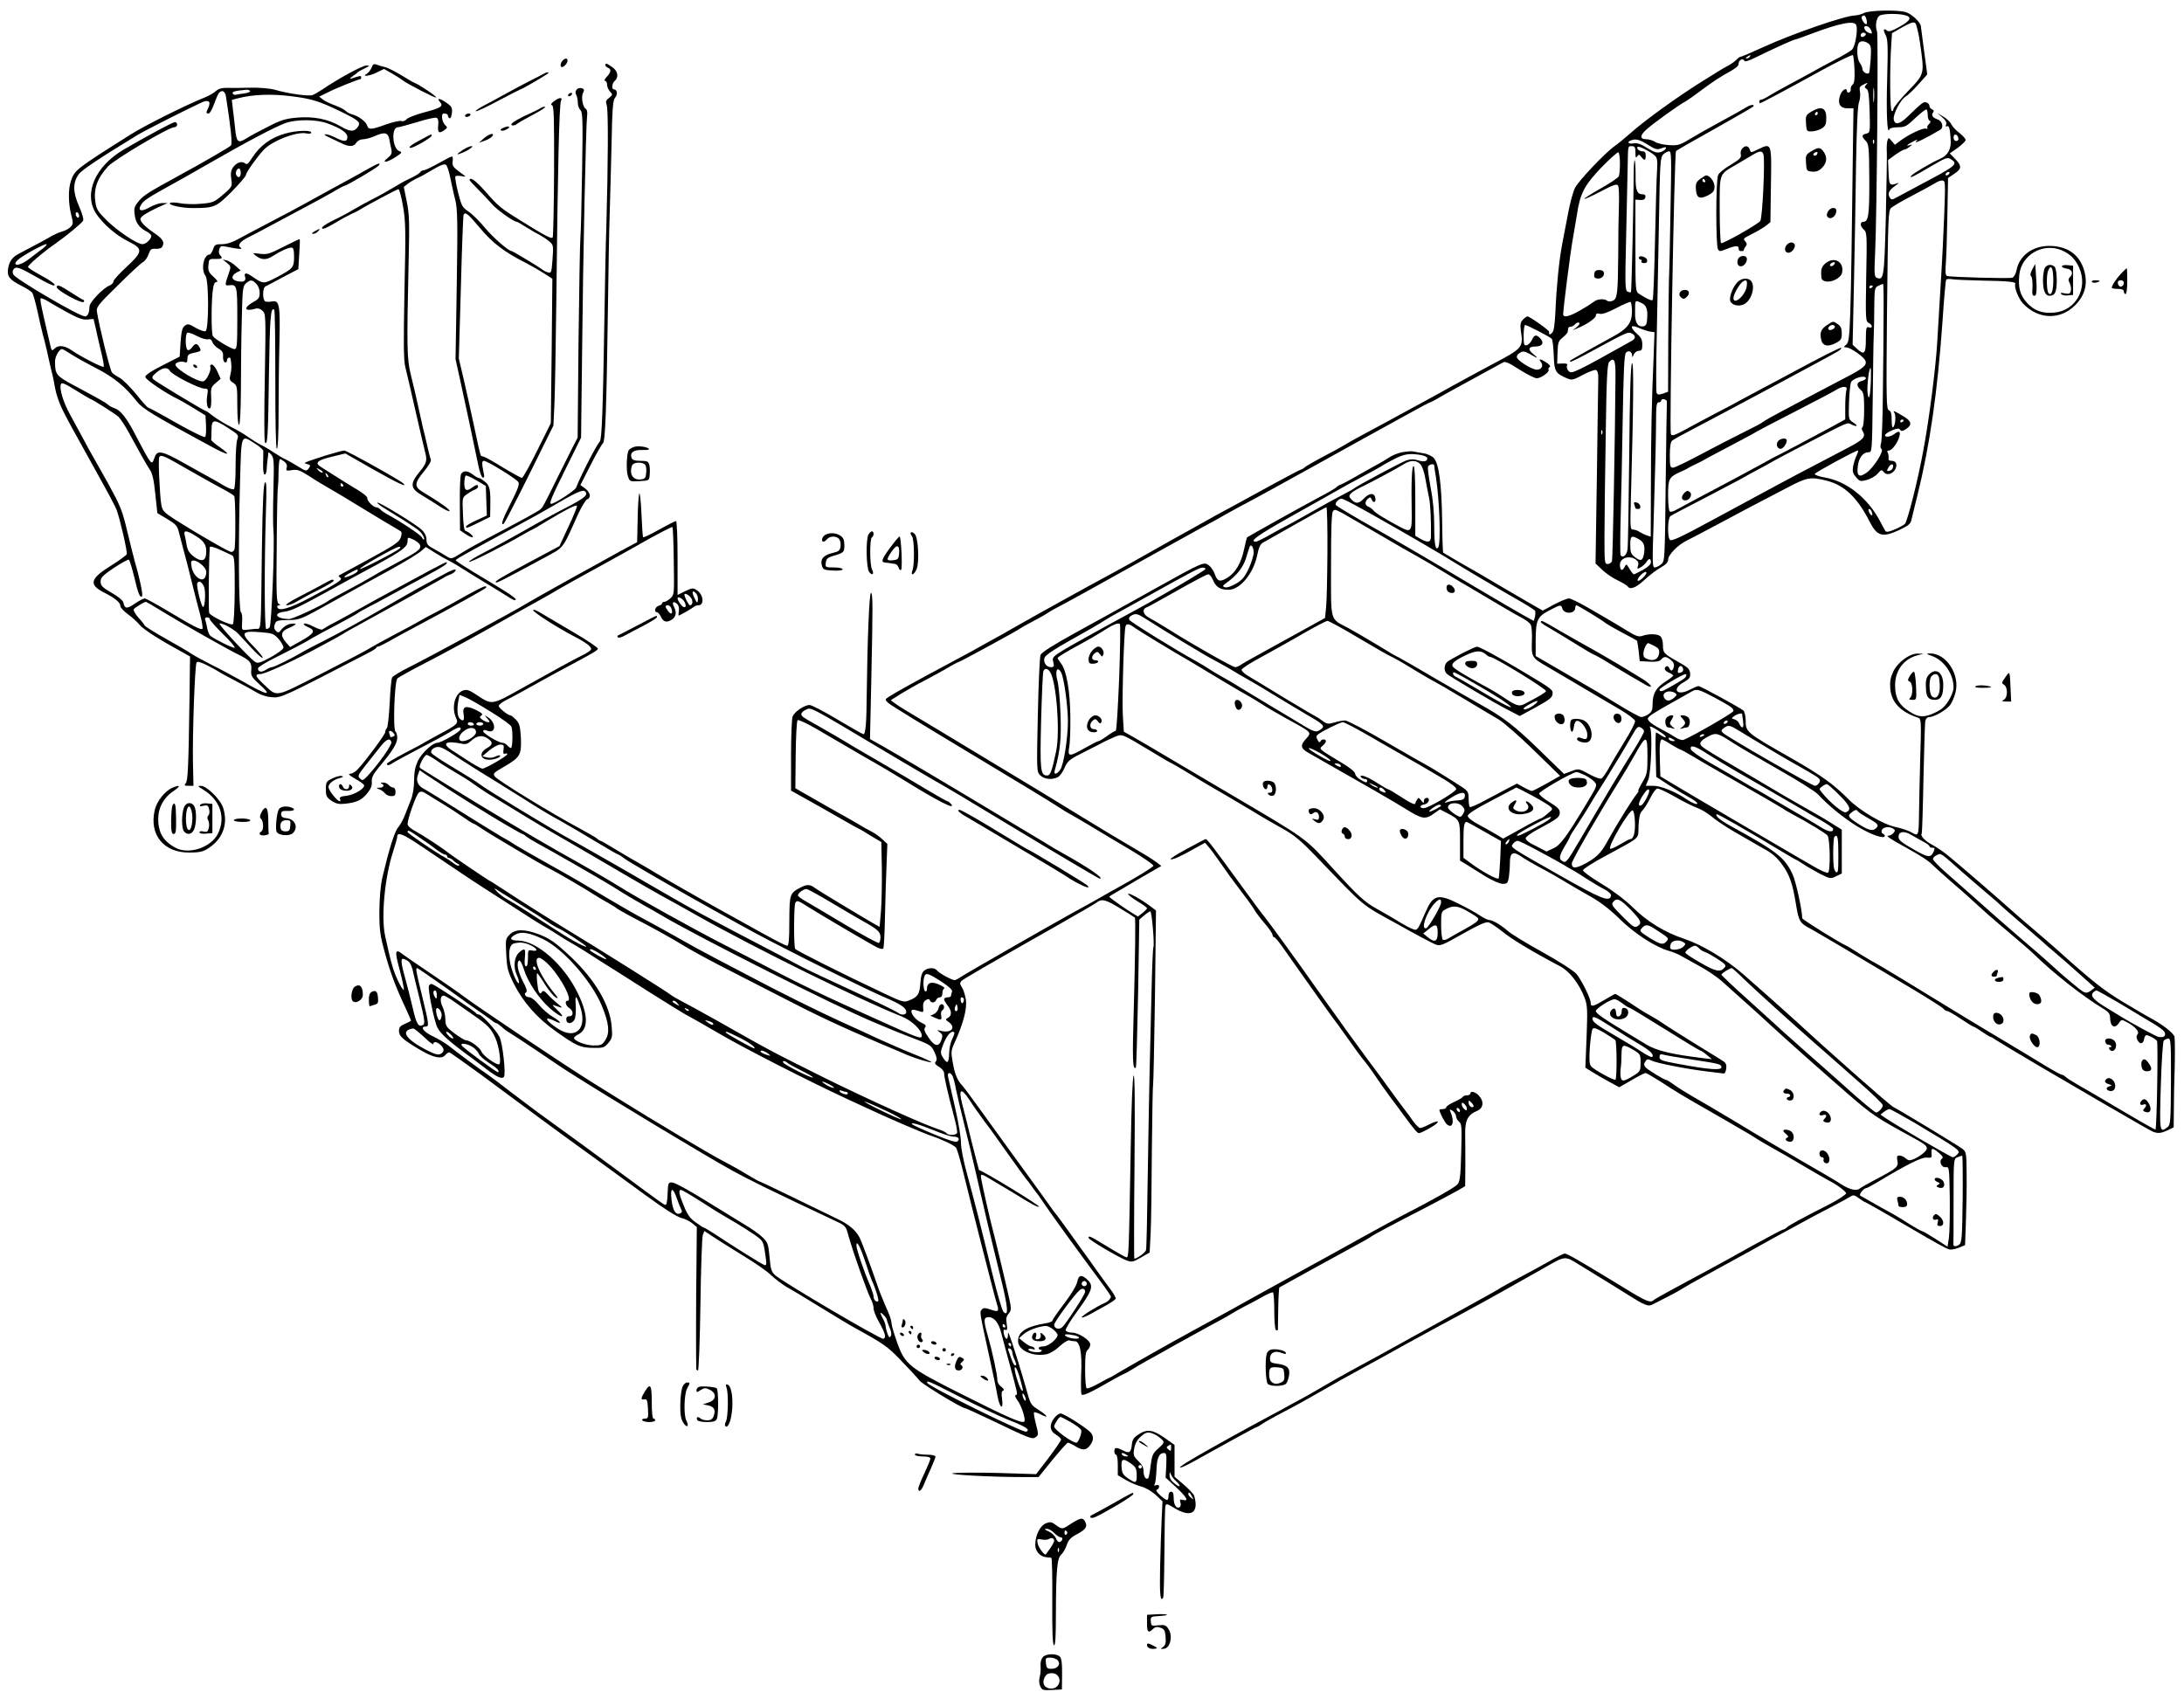 <?xml version="1.0" standalone="no"?>
<!DOCTYPE svg PUBLIC "-//W3C//DTD SVG 20010904//EN"
 "http://www.w3.org/TR/2001/REC-SVG-20010904/DTD/svg10.dtd">
<svg version="1.0" xmlns="http://www.w3.org/2000/svg"
 width="1270pt" height="988pt" viewBox="0 0 1270 988"
 preserveAspectRatio="xMidYMid meet">
<g transform="translate(0,988) scale(0.1,-0.1)"
fill="#000000" stroke="none">
<path d="M10838 9804 c-12 -7 -36 -13 -52 -14 -56 0 -367 -108 -528 -182 -70
-32 -131 -58 -136 -58 -5 0 -15 -7 -23 -16 -7 -8 -29 -24 -48 -35 -20 -10 -43
-24 -51 -29 -8 -5 -53 -33 -100 -62 -143 -89 -337 -229 -422 -305 -30 -26 -69
-59 -88 -72 -56 -39 -210 -202 -231 -243 -11 -21 -29 -87 -40 -146 -11 -59
-27 -141 -35 -182 -18 -96 -33 -245 -39 -388 -4 -83 -9 -117 -20 -128 -13 -14
-19 -11 -17 7 1 8 -113 89 -126 89 -5 0 -17 -9 -27 -20 -14 -15 -16 -29 -11
-65 15 -96 10 -101 -169 -195 -49 -26 -151 -81 -225 -122 -74 -41 -164 -91
-200 -110 -36 -20 -117 -63 -180 -98 -63 -34 -144 -78 -180 -97 -36 -20 -69
-39 -75 -43 -5 -4 -55 -31 -110 -60 -55 -29 -107 -59 -116 -66 -8 -8 -19 -14
-22 -14 -4 0 -76 -38 -159 -83 -84 -46 -184 -101 -223 -122 -93 -50 -132 -71
-245 -135 -52 -29 -113 -63 -135 -75 -22 -12 -87 -49 -145 -82 -58 -33 -139
-78 -180 -100 -167 -90 -481 -264 -575 -318 -55 -32 -125 -71 -155 -87 -30
-17 -73 -40 -95 -53 -22 -12 -87 -47 -145 -78 -166 -88 -315 -171 -341 -189
-24 -16 -24 -16 -4 -36 11 -11 225 -142 475 -292 250 -150 481 -290 513 -312
32 -21 60 -38 62 -38 2 0 54 -31 117 -68 62 -38 173 -104 246 -147 73 -44 131
-84 129 -90 -3 -9 -98 -67 -212 -130 -22 -12 -58 -32 -80 -45 -22 -12 -60 -34
-85 -48 -25 -13 -67 -37 -95 -52 -148 -82 -624 -355 -647 -371 -14 -10 -31
-19 -37 -19 -16 0 -88 39 -102 56 -15 18 -50 18 -74 0 -13 -10 -20 -30 -23
-74 -5 -65 -14 -80 -68 -101 -28 -11 -39 -8 -150 45 -238 112 -504 246 -510
256 -9 14 -8 254 1 268 9 15 17 13 66 -19 67 -43 382 -228 412 -242 15 -7 30
-9 33 -6 4 3 8 84 10 179 2 95 6 231 9 301 l5 129 -30 28 c-16 15 -44 35 -62
44 -18 9 -51 27 -73 41 -22 13 -80 47 -130 74 -49 28 -124 70 -165 94 l-75 43
2 194 c1 106 6 197 11 202 4 4 53 -18 108 -50 54 -32 176 -103 269 -157 94
-53 197 -114 230 -135 206 -128 319 -186 285 -145 -7 8 -16 15 -20 15 -4 0
-61 32 -126 71 -66 40 -177 105 -249 147 -71 41 -148 86 -170 99 -58 36 -152
90 -215 126 -83 46 -90 51 -90 65 0 7 11 18 25 24 33 15 6 30 470 -247 94 -56
215 -127 270 -159 110 -63 177 -103 430 -256 276 -167 535 -320 540 -320 29 0
-66 65 -215 148 -25 13 -68 39 -95 56 -28 17 -59 36 -70 42 -11 7 -99 59 -195
117 -304 183 -623 372 -693 411 l-68 38 7 312 c10 462 10 535 -1 538 -10 3
-21 -263 -25 -597 -1 -163 -7 -225 -19 -225 -4 0 -71 38 -150 85 -78 47 -152
85 -163 85 -31 0 -88 -39 -99 -67 -5 -13 -9 -116 -9 -228 l0 -203 52 -29 c74
-41 138 -77 246 -139 52 -30 95 -54 97 -54 2 0 32 -17 66 -39 l64 -38 3 -154
c1 -85 -1 -196 -5 -247 l-8 -92 -31 17 c-72 41 -330 197 -344 208 -29 23 -48
23 -86 3 -62 -33 -63 -38 -64 -195 0 -109 -3 -143 -13 -143 -7 0 -62 28 -122
61 -61 34 -139 77 -175 97 -107 58 -359 201 -445 252 -44 27 -99 59 -122 72
-23 12 -81 47 -128 75 -48 29 -89 53 -92 53 -4 0 -14 6 -22 14 -9 7 -50 31
-91 53 -169 90 -487 285 -502 307 -13 18 -10 20 58 60 89 52 97 67 93 165 -4
67 -8 83 -28 105 -14 14 -28 26 -33 26 -15 0 -68 43 -68 55 0 6 19 21 42 33
40 20 101 53 224 122 28 16 91 50 140 76 139 74 168 91 171 101 2 6 -65 51
-149 100 -84 50 -170 100 -190 112 -21 13 -38 18 -38 13 0 -12 136 -99 235
-151 79 -41 110 -66 101 -80 -4 -6 -24 -19 -44 -29 -55 -27 -177 -94 -356
-194 -178 -100 -174 -99 -262 -41 -47 31 -59 35 -82 27 -47 -17 -68 -98 -40
-159 15 -33 8 -39 -97 -95 -44 -24 -84 -46 -90 -50 -5 -4 -56 -31 -112 -60
-57 -30 -103 -57 -103 -62 0 -12 13 -10 35 5 11 8 82 46 158 86 76 39 155 82
177 96 43 27 64 32 58 13 -5 -16 -114 -78 -135 -78 -27 0 -91 -59 -113 -105
-15 -32 -22 -64 -22 -112 0 -42 -7 -85 -18 -113 -10 -25 -26 -65 -35 -89 -9
-25 -27 -57 -39 -72 -22 -25 -52 -122 -93 -294 -10 -45 -16 -115 -17 -195 0
-110 4 -139 32 -241 31 -113 63 -200 123 -327 16 -35 29 -65 29 -67 0 -3 -16
-11 -35 -19 -28 -12 -35 -21 -35 -42 0 -30 22 -50 127 -112 75 -44 122 -53
143 -27 7 8 17 15 22 15 5 0 89 -60 188 -132 250 -186 429 -318 692 -508 125
-91 244 -178 265 -193 108 -79 181 -125 208 -131 17 -4 43 -17 59 -29 l28 -23
-2 -229 c-3 -189 -3 -568 -1 -597 1 -5 5 -8 10 -8 4 0 11 172 14 383 3 210 9
392 14 405 l9 23 50 -33 c28 -19 106 -68 173 -109 68 -41 142 -92 165 -115 23
-22 64 -53 91 -69 28 -15 117 -69 198 -119 82 -50 169 -103 195 -117 175 -96
194 -110 274 -194 46 -47 93 -98 104 -113 18 -23 247 -162 267 -162 4 0 67
-29 139 -63 242 -116 251 -120 272 -104 15 11 15 17 0 75 -9 35 -14 66 -11 68
3 3 19 -2 37 -11 51 -26 45 -11 -8 24 -49 31 -50 33 -76 129 -30 106 -83 275
-96 307 -8 19 -9 19 -9 -3 -1 -30 -17 -20 -24 13 -3 19 -1 25 9 21 11 -4 13 3
8 35 -5 30 -2 44 11 59 13 15 16 28 10 57 -7 42 -90 388 -105 443 -11 40 -54
228 -63 278 -8 38 -4 39 48 7 22 -13 57 -34 79 -47 21 -13 46 -27 55 -33 111
-69 143 -86 153 -83 11 4 -323 208 -349 213 -1 1 -20 75 -43 165 -22 91 -47
192 -56 224 -21 85 -5 92 43 20 21 -33 61 -89 88 -126 28 -36 91 -124 140
-194 50 -70 95 -132 100 -138 6 -6 22 -27 35 -46 13 -19 27 -37 30 -40 3 -3
22 -30 42 -60 45 -67 182 -256 351 -484 20 -28 37 -53 37 -56 -1 -12 -17 -30
-35 -37 -41 -17 -135 -75 -135 -84 0 -5 24 4 53 20 28 16 72 40 97 54 24 14
46 29 48 35 1 5 -12 29 -30 53 -18 24 -56 76 -83 114 -27 39 -53 75 -57 80 -5
6 -45 62 -90 125 -45 63 -87 120 -93 126 -5 6 -17 22 -25 34 -13 19 -88 123
-260 359 -19 27 -80 111 -135 187 -55 77 -108 148 -118 159 -31 33 -45 68 -57
137 -11 61 -10 69 13 119 48 106 70 189 64 242 -4 27 -14 61 -23 74 -13 21
-14 27 -2 39 13 12 126 78 563 326 116 66 215 123 220 128 32 25 54 19 136
-31 46 -28 86 -53 88 -55 5 -5 2 -236 -6 -524 -9 -303 -7 -367 12 -348 3 2 8
197 13 432 l7 428 28 24 c15 13 32 24 36 24 9 0 25 -195 18 -208 -3 -4 -8
-122 -11 -262 -3 -140 -8 -345 -11 -455 -3 -110 -7 -387 -11 -615 -3 -228 -7
-422 -10 -430 -3 -14 -53 -50 -68 -50 -2 0 -2 242 1 537 3 365 2 535 -5 528
-6 -6 -13 -168 -17 -430 -11 -612 -11 -630 -25 -627 -6 1 -56 29 -110 62 -104
63 -110 66 -110 51 0 -11 177 -115 223 -132 29 -10 37 -8 82 18 l50 29 6 115
c3 63 6 280 7 483 2 203 5 372 7 376 2 4 7 234 11 511 l6 504 -33 25 c-53 40
-129 82 -129 71 0 -5 25 -25 55 -43 30 -18 55 -36 55 -40 0 -3 -12 -16 -26
-27 l-27 -21 -36 22 c-44 27 -131 89 -131 93 0 2 21 15 48 30 26 16 94 55 151
89 l104 60 -27 21 c-15 11 -42 29 -61 40 -174 103 -268 159 -375 225 -118 73
-327 200 -560 340 -58 35 -179 108 -270 163 -91 55 -181 109 -200 120 -19 12
-45 28 -58 38 l-22 17 62 39 c35 21 92 54 128 72 36 19 95 51 132 72 36 22 69
39 72 39 7 0 338 180 353 192 7 5 43 26 80 45 37 19 73 40 80 45 7 5 27 17 45
27 57 29 274 149 528 291 135 75 281 156 325 180 44 23 109 59 145 80 36 20
79 44 95 52 25 12 347 189 420 230 11 6 121 67 245 136 124 68 269 148 323
178 54 30 100 54 103 54 3 0 36 17 72 39 37 21 128 71 202 111 73 40 141 77
150 82 12 8 35 -2 95 -41 44 -28 90 -51 101 -51 25 0 77 38 69 50 -3 5 0 12 6
15 7 5 0 14 -18 26 -34 23 -50 25 -33 4 17 -21 5 -45 -23 -45 -30 0 -117 55
-117 74 0 9 9 20 21 26 16 9 27 7 55 -9 45 -27 54 -27 20 0 -34 27 -29 44 15
44 39 0 50 23 24 49 -23 22 -32 20 -47 -11 -7 -15 -21 -29 -31 -31 -15 -3 -17
5 -17 57 0 34 4 61 9 61 10 0 143 -68 154 -80 5 -4 10 -47 12 -95 3 -96 10
-107 79 -136 26 -11 35 -9 91 21 34 18 68 31 76 28 9 -4 14 -20 13 -49 -1 -24
-4 -276 -8 -560 l-8 -516 39 -37 c21 -20 61 -48 90 -61 28 -14 55 -30 58 -35
13 -22 49 -8 98 38 29 27 71 59 95 72 28 16 42 30 42 44 0 29 56 87 110 113
25 12 90 47 145 76 55 29 154 82 220 117 66 34 166 87 222 116 112 59 132 62
227 38 101 -26 177 -98 247 -236 45 -88 75 -96 176 -49 50 24 64 35 68 58 4
15 19 80 35 143 73 296 116 595 146 1015 8 126 18 234 21 238 3 5 19 6 37 3
17 -3 96 -6 176 -8 139 -2 194 -7 189 -18 -8 -19 17 -84 44 -114 87 -94 216
-99 303 -12 62 61 78 134 49 217 -30 84 -98 128 -198 129 -98 0 -175 -57 -191
-142 -4 -20 -14 -39 -24 -43 -17 -6 -356 3 -380 10 -9 3 -11 23 -7 72 3 37 7
165 9 283 l4 215 36 24 c44 30 45 46 5 87 l-31 32 46 32 c25 19 46 39 46 46 0
7 -16 25 -35 40 -19 14 -41 37 -48 51 -6 14 -28 34 -47 45 l-35 21 29 -25 c20
-17 27 -30 23 -42 -4 -10 -3 -15 3 -11 13 8 19 -9 23 -73 5 -59 -15 -95 -62
-116 -47 -20 -161 -87 -168 -99 -10 -16 11 -6 116 56 89 52 96 54 117 40 42
-27 28 -38 -177 -146 -58 -31 -120 -64 -138 -74 -28 -16 -33 -16 -41 -3 -16
24 -7 42 30 69 19 13 26 20 15 16 -47 -17 -50 -14 -53 62 l-3 72 42 31 c23 16
47 30 53 30 6 0 20 8 31 17 16 13 17 15 3 10 -29 -10 -20 1 15 19 30 16 31 16
18 0 -12 -14 60 21 141 69 23 14 13 52 -16 61 -27 9 -38 25 -25 40 6 8 5 14
-6 18 -8 3 -15 12 -15 20 0 7 -7 17 -17 20 -17 7 -26 -1 -110 -82 -47 -46 -76
-51 -81 -15 -4 30 41 116 70 132 12 7 46 39 74 71 l51 57 -18 134 c-10 74 -18
139 -19 145 -1 24 -55 75 -90 84 -52 14 -213 10 -242 -6z m242 -13 c40 -11 29
-32 -35 -67 -44 -25 -62 -30 -72 -22 -21 17 -24 5 -8 -26 13 -24 14 -66 9
-255 -6 -200 0 -330 13 -293 3 7 23 12 50 12 40 0 50 5 102 55 32 30 61 52 64
48 4 -3 7 -19 7 -34 0 -15 5 -29 11 -31 8 -3 6 -9 -4 -20 -9 -8 -13 -19 -9
-23 4 -4 0 -6 -8 -3 -17 6 -99 -33 -148 -69 l-33 -25 -19 22 c-18 21 -18 21
-25 1 -3 -10 -5 -41 -3 -68 1 -26 -2 -198 -6 -380 -9 -347 -12 -364 -52 -349
-15 6 -16 22 -10 149 10 225 19 1265 11 1284 -12 28 -5 77 13 91 17 13 110 15
152 3z m-227 -23 c4 -12 4 -25 1 -28 -8 -7 -34 31 -28 41 9 16 22 10 27 -13z
m312 -138 c26 -185 28 -178 -70 -280 -47 -49 -85 -96 -85 -105 0 -9 -5 -13
-10 -10 -10 6 -12 250 -2 391 l4 61 61 35 c47 26 65 32 74 24 7 -7 20 -59 28
-116z m-371 104 c11 -28 -6 -125 -25 -143 -10 -9 -40 -27 -66 -41 -26 -14 -79
-42 -118 -63 -38 -22 -113 -62 -165 -90 -52 -28 -112 -61 -132 -74 -21 -13
-42 -23 -48 -23 -5 0 -10 -4 -10 -10 0 -5 2 -10 5 -10 6 0 140 71 358 191 97
53 179 93 182 88 3 -5 7 -42 9 -84 2 -54 -1 -79 -11 -87 -7 -6 -12 -17 -11
-26 2 -8 -3 -17 -9 -19 -7 -3 -13 0 -13 6 0 26 -29 8 -40 -24 -16 -48 0 -75
44 -75 l34 0 -3 -212 c-13 -1068 -16 -1142 -37 -1160 -19 -17 -19 -18 -2 -18
23 -1 92 -48 108 -72 18 -29 -3 -48 -120 -108 -60 -31 -147 -77 -194 -102 -47
-25 -125 -67 -175 -93 -49 -26 -97 -53 -105 -60 -8 -7 -60 -34 -115 -61 -55
-27 -165 -84 -244 -126 -80 -43 -153 -78 -163 -78 -16 0 -18 9 -18 74 0 47 5
77 13 83 6 6 66 39 132 73 206 108 809 431 833 447 13 8 21 17 19 20 -5 4
-114 -51 -292 -147 -27 -15 -95 -51 -150 -80 -55 -29 -118 -63 -140 -75 -22
-13 -87 -47 -145 -77 -58 -30 -139 -74 -181 -97 -64 -34 -78 -39 -83 -25 -9
22 20 1630 30 1645 2 4 103 62 224 129 121 68 223 127 226 131 8 14 -19 10
-41 -5 -11 -7 -76 -44 -145 -81 -69 -37 -153 -85 -186 -105 -56 -34 -68 -37
-119 -34 -31 2 -68 10 -81 19 -13 8 -34 15 -48 15 -40 0 -42 20 -5 54 36 34
190 145 230 166 13 7 58 39 99 70 41 31 96 68 121 82 78 44 89 52 89 69 0 20
27 33 33 16 3 -8 25 -2 68 20 93 46 219 103 227 103 4 0 50 16 102 36 160 60
243 76 254 48z m87 -31 c7 -20 6 -21 -14 -14 -27 10 -37 44 -12 39 10 -1 21
-13 26 -25z m-31 -22 c0 -5 -7 -11 -15 -15 -9 -3 -15 0 -15 9 0 8 7 15 15 15
8 0 15 -4 15 -9z m15 -54 c15 -12 17 -24 13 -91 -3 -42 -7 -79 -10 -81 -10
-10 -38 7 -38 24 0 9 -7 25 -15 35 -15 20 -20 81 -9 110 7 20 34 21 59 3z
m-690 -77 c-3 -5 -12 -10 -18 -10 -7 0 -6 4 3 10 19 12 23 12 15 0z m676 -164
c-10 -11 -9 -16 3 -23 11 -6 15 -35 18 -131 3 -120 3 -123 -19 -129 -28 -6
-29 -17 -4 -42 18 -18 20 -36 21 -225 1 -207 -5 -246 -35 -246 -21 0 -19 -27
4 -46 17 -15 18 -32 13 -274 -4 -256 -4 -258 17 -269 23 -13 20 -34 -4 -24
-12 4 -15 -8 -15 -71 0 -84 -9 -94 -53 -53 l-24 22 8 365 c4 201 10 511 12
690 4 209 9 336 17 355 6 16 9 43 6 60 -5 25 -2 32 16 41 32 16 32 16 19 0z
m46 -93 c-2 -21 -4 -6 -4 32 0 39 2 55 4 38 2 -18 2 -50 0 -70z m491 -216 c2
-10 -3 -17 -12 -17 -10 0 -16 9 -16 21 0 24 23 21 28 -4z m-1805 -39 c44 -28
53 -30 79 -20 22 8 28 8 25 -1 -2 -7 -15 -16 -29 -21 -21 -7 -36 -3 -79 23
-39 25 -60 31 -81 27 -28 -5 -40 8 -15 17 28 12 53 5 100 -25z m1314 10 c-3
-8 -6 -5 -6 6 -1 11 2 17 5 13 3 -3 4 -12 1 -19z m-1387 -55 c0 -29 3 -34 10
-23 9 13 12 13 24 -2 18 -25 26 -22 26 7 0 18 -5 25 -19 25 -20 0 -37 17 -28
26 7 7 80 -31 101 -52 13 -12 15 -30 12 -82 -3 -37 -8 -221 -12 -410 -4 -188
-10 -345 -14 -347 -8 -5 -35 8 -77 35 -23 15 -23 16 -23 282 l0 267 27 -2 c19
-1 28 3 31 16 2 11 -3 17 -16 17 -33 0 -42 23 -41 109 0 46 -2 85 -5 89 -3 3
-6 -33 -6 -79 -1 -165 -12 -684 -16 -688 -2 -2 -10 -1 -19 3 -15 5 -16 36 -9
318 4 172 8 358 9 413 2 123 1 115 25 115 16 0 20 -7 20 -37z m-90 -63 c0 -32
-3 -66 -6 -74 -3 -9 -51 -41 -106 -72 -55 -31 -97 -58 -95 -60 3 -3 46 17 96
43 72 38 93 45 100 34 5 -7 7 -59 5 -114 -2 -56 -4 -187 -4 -292 -2 -227 -5
-254 -34 -265 -11 -4 -25 -4 -30 1 -15 13 -57 11 -75 -4 -9 -7 -44 -30 -79
-50 -65 -38 -102 -47 -102 -24 0 32 42 361 55 432 8 44 19 110 25 147 18 123
43 170 142 274 50 51 94 91 99 88 5 -3 9 -32 9 -64z m294 -272 c-3 -189 -7
-370 -9 -403 -1 -33 -3 -193 -4 -357 l-1 -296 -30 -11 c-25 -8 -32 -7 -37 5
-3 9 -3 156 1 327 3 172 9 476 13 676 6 336 7 365 25 383 10 10 25 18 34 18
14 0 14 -36 8 -342z m1621 212 c-3 -5 -11 -10 -16 -10 -6 0 -7 5 -4 10 3 6 11
10 16 10 6 0 7 -4 4 -10z m-29 -232 c-4 -106 -13 -292 -21 -413 -7 -121 -16
-272 -20 -335 -8 -143 -47 -451 -81 -630 -31 -172 -92 -411 -107 -427 -7 -6
-33 -21 -59 -32 -35 -15 -49 -17 -55 -8 -4 6 -18 32 -31 57 -71 134 -193 231
-320 253 -34 6 -61 15 -59 21 3 9 235 135 250 136 4 0 1 -12 -6 -27 -8 -16
-17 -44 -21 -65 -5 -29 -2 -41 17 -63 21 -25 25 -26 63 -16 22 6 50 22 63 37
21 24 23 24 35 9 16 -22 51 -13 67 16 14 27 5 49 -21 49 -15 0 -20 5 -18 18 1
9 -1 23 -5 30 -5 7 -3 12 7 12 18 0 52 46 61 83 8 30 -2 34 -31 12 -23 -17
-57 -20 -52 -4 2 6 21 18 42 27 30 12 40 12 46 2 6 -9 13 -8 34 5 37 25 32 46
-17 75 -56 33 -61 35 -51 19 10 -17 6 -70 -7 -84 -5 -5 -9 11 -9 42 0 38 -4
52 -16 57 -15 6 -16 55 -11 583 6 537 7 578 24 594 10 9 68 43 128 74 61 32
119 64 130 71 11 8 28 14 39 14 18 0 19 -7 12 -192z m682 -213 c50 -22 81 -52
103 -103 52 -120 -21 -250 -147 -260 -69 -6 -115 11 -158 58 -39 43 -51 87
-44 160 11 117 136 190 246 145z m-1035 -378 c0 -100 -2 -301 -4 -447 -1 -146
-6 -278 -10 -294 -6 -20 -5 -32 2 -37 17 -10 -47 -111 -87 -138 -43 -30 -58
-20 -51 36 5 50 30 83 62 83 21 0 21 0 25 313 2 171 4 337 6 367 1 30 3 105 3
166 1 105 2 112 24 122 12 6 24 11 27 11 3 1 4 -81 3 -182z m-63 169 c0 -3 -4
-8 -10 -11 -5 -3 -10 -1 -10 4 0 6 5 11 10 11 6 0 10 -2 10 -4z m-1400 -149
c0 -65 -28 -101 -115 -147 -66 -36 -238 -131 -244 -137 -2 -1 -2 -5 0 -7 2 -3
58 25 124 61 210 114 212 115 235 103 23 -12 22 -29 -1 -42 -8 -4 -43 -24 -79
-44 -36 -20 -87 -48 -115 -64 -91 -50 -140 -74 -157 -75 -18 -2 -34 28 -24 44
3 5 -9 8 -27 7 l-32 -1 2 65 c2 58 5 67 30 87 15 13 29 27 29 33 1 5 2 15 3
20 0 6 7 10 15 10 7 0 19 7 26 15 7 8 17 12 22 8 6 -3 1 -14 -13 -25 l-24 -19
30 13 c54 22 105 58 105 73 0 11 7 14 23 10 14 -4 47 8 97 34 41 22 78 37 82
35 4 -3 8 -29 8 -57z m55 51 c29 -13 38 -38 33 -94 -2 -31 -7 -40 -24 -42 -30
-4 -47 22 -46 76 0 82 -2 78 37 60z m48 -166 l28 -4 -5 -137 c-11 -249 -16
-473 -16 -764 l-1 -288 -22 7 c-12 4 -31 13 -42 20 -11 8 -28 14 -38 14 -18 0
-18 10 -13 198 15 530 17 787 6 769 -8 -12 -13 -181 -16 -535 -3 -284 -7 -531
-10 -549 -5 -32 -28 -51 -40 -32 -3 6 -3 101 0 212 3 111 9 371 12 577 5 288
9 378 19 389 15 16 35 7 36 -17 0 -12 3 -11 9 6 6 12 18 22 30 22 16 0 20 6
20 36 0 27 -7 42 -30 62 -44 39 -40 57 8 36 20 -9 50 -19 65 -22z m-199 -263
c-2 -339 -16 -1057 -20 -1071 -3 -10 -14 -18 -25 -18 -18 0 -19 8 -19 153 0
83 3 345 7 580 5 355 9 431 21 443 29 29 37 10 36 -87z m1485 -21 c-3 -94 -12
-128 -19 -73 -5 37 8 145 17 145 3 0 3 -33 2 -72z m-29 12 c0 -5 -11 -12 -25
-16 -30 -7 -32 -28 -5 -51 17 -15 20 -30 20 -115 0 -53 -4 -100 -10 -103 -6
-4 -5 -13 3 -25 18 -30 1 -48 -89 -95 -43 -23 -135 -71 -204 -107 -108 -56
-259 -137 -565 -303 -214 -116 -258 -136 -266 -123 -14 21 -11 124 4 136 6 5
91 50 187 99 96 50 193 101 215 113 22 13 69 38 105 58 36 19 79 42 95 52 17
10 93 50 170 90 277 144 253 134 282 121 35 -16 40 -8 8 13 -26 17 -26 19 -23
119 2 56 8 108 12 115 15 25 86 43 86 22z m-114 -72 c-3 -13 -6 -55 -6 -95 l0
-72 -82 -45 c-100 -54 -301 -161 -343 -181 -16 -9 -37 -20 -45 -25 -8 -5 -85
-46 -170 -92 -173 -91 -301 -160 -343 -183 -15 -9 -32 -13 -37 -10 -6 3 -10
46 -10 94 0 97 5 106 70 136 19 8 42 19 50 25 8 5 29 15 45 23 17 7 48 24 70
37 22 12 92 49 155 82 63 33 120 64 125 68 6 4 109 58 230 120 121 62 229 119
240 127 11 7 28 13 38 13 15 0 18 -5 13 -22z m-1043 -65 c-1 -6 -4 -217 -7
-469 -5 -455 -5 -459 -27 -476 -12 -10 -28 -18 -37 -18 -13 0 -14 27 -7 238
12 399 14 493 15 610 0 93 3 112 15 112 8 0 15 5 15 11 0 6 8 9 18 7 9 -2 16
-9 15 -15z m1377 -107 c0 -3 -4 -8 -10 -11 -5 -3 -10 -1 -10 4 0 6 5 11 10 11
6 0 10 -2 10 -4z m-1753 -78 c-3 -8 -6 -5 -6 6 -1 11 2 17 5 13 3 -3 4 -12 1
-19z m1691 -195 c-2 -10 -11 -19 -21 -21 -16 -3 -17 -1 -7 17 13 25 33 28 28
4z m-124 -259 c10 -25 -1 -29 -14 -5 -6 12 -7 21 -1 21 5 0 12 -7 15 -16z
m-1361 -156 c35 -18 43 -37 38 -81 -7 -49 -19 -54 -54 -27 -23 18 -27 29 -27
71 0 51 6 57 43 37z m-10 -123 c13 -9 17 -20 12 -35 -6 -20 -5 -21 14 -10 12
6 27 20 34 30 15 25 27 25 27 1 0 -13 -16 -28 -46 -45 -26 -14 -49 -26 -53
-26 -4 0 -15 14 -25 31 -19 31 -19 32 -30 10 -14 -25 -26 -18 -26 15 0 40 57
57 93 29z m43 -103 c-14 -14 -29 -23 -32 -19 -10 10 37 58 48 50 6 -3 -2 -17
-16 -31z m-6701 -782 c62 -38 116 -77 119 -86 9 -24 7 -124 -3 -124 -5 0 -14
7 -21 15 -7 8 -19 15 -27 15 -23 0 -113 54 -113 67 0 9 7 10 25 3 50 -19 51
49 2 79 -22 14 -22 14 -3 -8 15 -16 16 -21 4 -21 -8 0 -23 7 -34 15 -16 12
-17 16 -5 24 11 7 4 15 -31 32 -60 29 -81 21 -72 -26 6 -36 -3 -44 -24 -23
-13 13 -16 58 -6 106 l6 31 35 -14 c19 -8 86 -46 148 -85z m-100 -70 c3 -5 -3
-10 -14 -10 -12 0 -21 5 -21 10 0 6 6 10 14 10 8 0 18 -4 21 -10z m55 0 c0 -5
-9 -10 -20 -10 -11 0 -20 5 -20 10 0 6 9 10 20 10 11 0 20 -4 20 -10z m-42
-45 c3 -22 -45 -55 -79 -55 -29 0 -24 35 9 59 33 25 66 23 70 -4z m70 -41 c30
-21 28 -36 -9 -56 -42 -25 -38 -62 8 -66 31 -3 80 14 70 25 -3 2 -15 -1 -27
-7 -12 -7 -34 -9 -48 -5 l-27 7 40 34 c22 18 51 34 64 34 20 0 23 -4 19 -29
-3 -21 -1 -28 9 -24 7 3 13 1 13 -3 -1 -11 -127 -84 -145 -84 -6 0 -38 17 -71
38 -32 21 -78 51 -102 66 -67 42 -43 61 53 41 22 -5 35 -1 50 13 38 35 69 40
103 16z m-210 -87 c26 -18 97 -64 157 -101 61 -37 165 -102 232 -144 136 -86
161 -101 253 -152 36 -20 122 -71 192 -113 70 -42 130 -77 134 -77 3 0 20 -11
37 -24 49 -37 664 -385 847 -479 245 -127 553 -278 655 -323 108 -46 135 -65
135 -91 0 -15 -31 -18 -46 -4 -5 5 -83 44 -174 86 -274 127 -354 165 -385 181
-16 9 -79 42 -140 74 -441 230 -484 253 -720 390 -88 51 -189 109 -225 130
-36 20 -94 54 -130 74 -36 21 -97 55 -137 77 -103 56 -482 286 -523 318 -19
15 -90 59 -157 99 -66 39 -123 77 -125 84 -7 19 24 39 50 33 13 -3 44 -20 70
-38z m-89 -40 c25 -18 73 -48 106 -67 33 -19 83 -50 110 -70 28 -20 66 -45 85
-57 19 -11 85 -51 145 -88 100 -62 213 -129 320 -190 52 -30 128 -74 305 -178
80 -47 188 -109 240 -138 52 -28 145 -80 205 -114 331 -187 950 -492 1188
-586 59 -24 117 -79 117 -112 0 -22 -17 -16 -255 92 -22 10 -116 53 -210 95
-93 42 -253 119 -355 172 -102 53 -264 137 -360 186 -157 81 -488 265 -580
323 -55 35 -213 126 -355 205 -140 79 -445 261 -652 390 -70 44 -135 84 -143
89 -13 7 -13 13 2 45 10 20 23 36 29 36 6 0 32 -15 58 -33z m56 -159 c55 -35
122 -78 148 -94 27 -16 59 -36 72 -44 54 -35 217 -130 222 -130 4 0 14 -6 22
-14 9 -7 41 -27 71 -43 80 -43 389 -221 430 -247 54 -35 140 -86 190 -114 25
-13 72 -41 105 -60 209 -123 1004 -524 1220 -614 39 -16 84 -35 100 -42 17 -7
68 -28 115 -46 123 -46 126 -49 145 -91 13 -29 15 -42 7 -52 -9 -10 -5 -17 18
-31 17 -10 30 -26 30 -37 0 -23 22 -118 56 -246 14 -51 23 -97 19 -103 -8 -13
-52 -13 -60 -1 -3 5 -22 15 -43 22 -89 28 -413 175 -672 303 -314 157 -298
148 -630 336 -74 41 -160 89 -190 104 -30 16 -62 34 -70 41 -20 17 -452 288
-605 380 -102 62 -261 162 -355 224 -47 31 -89 58 -95 60 -10 4 -221 148 -240
163 -27 23 -145 100 -187 123 -29 15 -48 32 -48 43 0 29 50 170 65 182 12 10
22 8 47 -8 18 -12 58 -36 88 -54 30 -18 83 -52 116 -75 34 -24 64 -43 68 -43
3 0 25 -13 48 -29 53 -36 352 -213 393 -232 35 -17 212 -120 270 -158 22 -14
56 -34 75 -44 19 -11 42 -25 50 -32 8 -6 76 -44 150 -82 74 -39 171 -93 215
-120 44 -28 150 -86 235 -130 85 -44 245 -126 355 -182 206 -107 344 -171 570
-268 72 -30 144 -61 160 -68 50 -21 136 -47 141 -42 2 2 -44 24 -103 47 -60
24 -153 65 -208 90 -55 26 -154 71 -220 101 -123 56 -371 179 -530 264 -49 26
-139 73 -200 105 -60 31 -153 82 -205 112 -52 30 -138 77 -190 105 -52 27
-153 85 -225 128 -164 98 -170 102 -350 203 -82 46 -166 94 -185 106 -19 13
-57 36 -85 51 -27 16 -133 81 -235 145 -102 65 -199 124 -216 133 -35 18 -47
48 -33 83 l9 25 27 -19 c16 -11 73 -48 128 -84z m-152 -291 c34 -23 78 -54 98
-70 20 -15 41 -27 47 -27 7 0 12 -4 12 -10 0 -5 5 -10 11 -10 6 0 17 -6 25
-14 7 -8 19 -16 26 -19 7 -2 10 -7 7 -11 -3 -3 -18 3 -32 14 -14 11 -36 26
-49 33 -53 28 -218 141 -218 148 0 15 8 11 73 -34z m2 -45 c207 -140 312 -210
370 -247 33 -21 96 -62 140 -90 127 -83 188 -121 220 -139 17 -9 50 -30 75
-46 25 -16 52 -33 60 -37 8 -4 47 -27 87 -52 39 -25 131 -84 205 -130 73 -46
156 -99 184 -117 72 -46 215 -134 219 -134 2 0 79 -44 172 -98 146 -86 522
-278 753 -385 41 -19 100 -46 130 -60 106 -50 312 -138 354 -152 68 -23 132
-54 145 -69 6 -7 25 -71 42 -142 49 -201 185 -735 197 -771 13 -40 7 -45 -40
-28 -31 10 -40 10 -49 -1 -13 -16 -15 -4 46 -284 20 -91 41 -191 46 -222 13
-69 35 -80 26 -14 -5 31 -3 46 6 49 8 3 4 11 -10 22 -13 9 -23 25 -23 36 0 32
-29 167 -56 261 -26 91 -25 108 5 108 33 0 59 -33 74 -95 9 -33 29 -112 47
-175 49 -181 49 -179 37 -183 -7 -2 -3 -14 9 -30 23 -29 51 -114 40 -124 -12
-13 -96 24 -356 155 -315 158 -337 176 -383 304 -16 45 -31 94 -32 108 -3 29
-9 45 -40 115 -12 28 -32 77 -43 110 -44 128 -92 255 -103 277 -22 43 -63 78
-129 109 -36 18 -152 74 -257 125 -106 52 -195 94 -198 94 -3 0 -38 20 -78 44
-39 24 -101 58 -136 76 -58 29 -431 251 -586 349 -33 20 -116 72 -185 115
-170 107 -664 438 -740 496 -19 15 -100 71 -180 125 -80 54 -156 106 -169 116
-44 35 -47 19 -17 -91 8 -30 18 -71 21 -90 6 -33 5 -34 -9 -14 -8 12 -25 45
-37 75 -19 48 -29 88 -59 224 -25 110 -3 343 46 493 13 40 24 79 24 87 0 29
36 14 135 -53z m605 -357 c45 -27 102 -64 128 -82 26 -18 58 -37 72 -43 31
-14 160 -99 160 -105 0 -3 -19 4 -42 16 -45 23 -79 44 -234 144 -106 69 -146
93 -188 117 -17 9 -42 28 -56 43 -23 25 -22 25 27 -7 29 -18 88 -55 133 -83z
m1784 26 c72 -43 154 -91 181 -106 88 -49 105 -64 105 -95 0 -16 -4 -31 -9
-34 -4 -3 -93 45 -197 107 -104 62 -208 124 -231 137 -24 13 -43 28 -43 33 0
13 31 36 49 37 8 0 73 -36 145 -79z m-1345 -298 c22 -14 39 -28 36 -31 -4 -5
-95 46 -95 53 0 11 21 3 59 -22z m-1112 -46 c7 -5 17 -26 22 -46 4 -20 23 -98
42 -174 28 -115 31 -139 20 -147 -27 -16 -39 2 -61 98 -12 53 -31 126 -41 162
-28 100 -31 130 -11 123 10 -3 23 -10 29 -16z m220 -154 c90 -65 185 -133 211
-150 26 -18 52 -37 59 -43 7 -5 15 -10 19 -10 4 0 18 -10 30 -21 13 -12 32
-27 44 -33 11 -6 84 -54 163 -107 78 -53 162 -110 187 -125 222 -142 808 -495
949 -572 104 -57 239 -123 598 -292 60 -28 62 -30 77 -87 27 -97 108 -325 130
-368 9 -16 16 -41 16 -54 0 -13 13 -47 29 -75 39 -69 46 -95 28 -102 -15 -5
-577 325 -628 369 -23 20 -28 34 -34 106 -7 75 -10 85 -39 114 -18 18 -66 52
-107 76 -40 24 -146 89 -233 143 -88 55 -171 100 -185 101 -25 2 -26 0 -29
-66 -2 -49 -6 -67 -15 -64 -7 2 -60 40 -118 83 -282 209 -456 336 -627 459
-15 11 -81 61 -146 110 -64 50 -127 97 -139 105 -44 29 -193 140 -227 168 -19
15 -61 40 -92 55 -54 25 -78 57 -43 57 21 0 20 12 -20 176 -37 151 -39 164
-29 164 3 0 80 -53 171 -117z m2878 38 c45 -30 65 -48 61 -58 -3 -8 -6 -19 -6
-24 0 -5 -9 -9 -20 -9 -11 0 -20 -5 -20 -11 0 -6 9 -22 20 -36 25 -32 26 -59
3 -72 -17 -9 -16 -11 5 -26 43 -31 13 -65 -46 -50 -26 6 -26 6 -7 -8 16 -13
18 -20 10 -43 -16 -45 -39 -41 -75 11 -24 35 -29 49 -21 59 9 11 4 17 -24 30
-34 17 -65 59 -52 72 3 4 20 1 37 -5 31 -10 31 -10 28 21 -2 21 3 34 16 42 14
8 20 8 23 -1 6 -18 30 -16 37 2 3 8 12 15 21 15 9 0 15 9 15 24 0 13 5 26 11
28 6 2 -7 12 -30 22 -45 21 -71 11 -71 -26 0 -10 -4 -16 -10 -13 -11 7 -14 64
-4 88 8 22 24 16 99 -32z m129 -99 c2 -4 1 -14 -3 -21 -6 -9 -10 -7 -14 8 -5
20 7 29 17 13z m-1663 -29 c13 -15 12 -15 -8 -4 -24 12 -29 21 -14 21 5 0 15
-7 22 -17z m1625 -40 c-11 -11 -19 6 -11 24 8 17 8 17 12 0 3 -10 2 -21 -1
-24z m-1561 -1 c-3 -3 -11 0 -18 7 -9 10 -8 11 6 5 10 -3 15 -9 12 -12z m141
-73 c8 -14 -10 -11 -32 6 -18 13 -18 14 4 8 12 -3 25 -9 28 -14z m-1680 -80
c30 -29 54 -47 54 -40 0 16 21 14 42 -6 23 -21 23 -40 0 -52 -14 -8 -34 -2
-83 23 -123 64 -153 114 -76 125 5 0 33 -22 63 -50z m1827 0 c60 -29 101 -58
94 -66 -4 -4 -167 87 -167 93 0 8 12 3 73 -27z m1257 23 c0 -5 -7 -23 -15 -39
-8 -17 -16 -54 -16 -82 -2 -56 -11 -61 -37 -19 -14 24 -14 30 2 72 18 47 40
76 57 76 5 0 9 -4 9 -8z m-1085 -118 c19 -16 19 -16 -5 -9 -31 9 -50 25 -29
25 7 0 23 -8 34 -16z m111 -53 c5 -5 42 -26 82 -46 41 -20 72 -39 69 -41 -6
-7 -163 72 -172 86 -8 12 8 13 21 1z m963 -78 c5 -10 14 -45 20 -78 7 -33 27
-121 46 -195 19 -74 48 -198 66 -275 40 -176 87 -378 146 -617 45 -181 50
-239 18 -207 -8 8 -37 109 -65 224 -67 276 -101 411 -146 575 -22 80 -36 154
-36 183 1 26 -14 118 -34 205 -20 86 -38 167 -41 180 -6 26 12 30 26 5z m-719
-48 c33 -17 40 -28 13 -18 -23 8 -60 33 -50 33 5 0 21 -7 37 -15z m101 -45 c5
0 9 -4 9 -9 0 -12 -38 -2 -47 12 -4 7 0 8 11 4 10 -4 22 -7 27 -7z m234 -111
c55 -26 93 -48 85 -48 -8 0 -64 25 -125 55 -60 29 -99 51 -85 47 14 -3 70 -28
125 -54z m282 -115 c45 -19 93 -34 107 -34 29 0 41 -14 23 -28 -8 -7 -47 5
-132 40 -66 27 -124 54 -130 59 -16 16 39 1 132 -37z m-1502 -391 c9 -27 21
-56 26 -66 7 -13 5 -19 -7 -24 -25 -9 -42 17 -49 80 -9 71 7 76 30 10z m140
-20 c58 -38 125 -79 150 -93 73 -41 168 -102 192 -123 22 -19 25 -31 37 -120
4 -32 2 -38 -11 -33 -17 7 -183 110 -280 175 -34 22 -65 41 -68 41 -4 0 -26
14 -49 31 -33 23 -49 45 -69 95 -29 69 -33 94 -17 94 6 0 57 -30 115 -67z
m956 -349 c16 -49 33 -98 38 -109 23 -49 43 -116 38 -121 -10 -10 -27 6 -27
25 0 10 -11 43 -24 74 -31 70 -76 202 -76 224 0 35 22 -6 51 -93z m126 -339
c0 -5 8 -26 16 -46 10 -22 12 -40 7 -49 -7 -11 -11 -8 -19 13 -6 16 -11 36
-11 45 -1 9 -7 28 -15 42 -8 14 -14 28 -15 33 0 11 36 -26 37 -38z m688 -35
c3 -5 1 -10 -4 -10 -6 0 -11 5 -11 10 0 6 2 10 4 10 3 0 8 -4 11 -10z m35
-110 c0 -5 -2 -10 -4 -10 -3 0 -8 5 -11 10 -3 6 -1 10 4 10 6 0 11 -4 11 -10z
m6 -41 c0 -8 5 -27 12 -42 14 -34 15 -37 4 -37 -5 0 -14 17 -21 38 -7 20 -15
43 -18 51 -3 8 0 12 8 9 8 -3 14 -11 15 -19z m42 -144 c23 -83 24 -88 14 -81
-11 6 -42 102 -42 127 0 22 16 -4 28 -46z m-332 -126 c94 -48 213 -104 265
-125 105 -41 133 -59 106 -70 -19 -7 -569 264 -575 284 -5 17 6 12 204 -89z
m367 1 c3 -11 2 -18 -3 -15 -4 3 -10 14 -13 25 -3 11 -2 18 3 15 4 -3 10 -14
13 -25z"/>
<path d="M10532 9230 c-31 -19 -33 -24 -30 -68 3 -46 4 -47 36 -46 18 1 44 9
57 18 20 13 25 25 25 60 0 60 -29 72 -88 36z m38 -10 c0 -5 -5 -10 -11 -10 -5
0 -7 5 -4 10 3 6 8 10 11 10 2 0 4 -4 4 -10z"/>
<path d="M10130 9015 c-7 -8 -10 -24 -7 -35 4 -16 -7 -27 -58 -58 -35 -20 -69
-47 -74 -60 -14 -29 -14 -411 -1 -432 8 -13 14 -13 42 -1 58 23 78 25 78 7 0
-9 5 -16 10 -16 6 0 12 0 15 0 3 0 5 3 6 8 0 4 5 13 11 20 7 8 7 17 -2 27 -15
18 -17 16 45 48 28 14 61 34 75 45 l25 20 3 216 c4 246 5 246 -74 208 -42 -21
-43 -21 -49 -2 -8 24 -28 26 -45 5z m124 -32 c11 -27 -5 -371 -18 -388 -15
-20 -218 -135 -228 -129 -4 3 -8 90 -8 195 0 216 -5 203 95 261 31 18 73 43
93 55 45 27 58 28 66 6z"/>
<path d="M10532 9000 c-31 -19 -33 -24 -30 -68 3 -45 4 -47 35 -50 24 -2 39 3
58 22 29 29 32 62 9 94 -19 27 -30 27 -72 2z m33 -19 c-3 -6 -11 -8 -17 -5 -6
4 -5 9 3 15 16 10 23 4 14 -10z"/>
<path d="M9886 8839 c-23 -18 -27 -28 -24 -63 4 -49 23 -57 74 -30 27 15 34
25 34 49 0 28 -27 65 -49 65 -4 0 -20 -10 -35 -21z m29 -9 c3 -5 1 -10 -4 -10
-6 0 -11 5 -11 10 0 6 2 10 4 10 3 0 8 -4 11 -10z"/>
<path d="M10629 8649 c-8 -16 -8 -24 0 -32 16 -16 45 3 49 32 5 29 -33 29 -49
0z"/>
<path d="M10392 8458 c-19 -19 -15 -48 8 -48 21 0 45 34 35 50 -8 14 -28 13
-43 -2z"/>
<path d="M10105 8369 c-4 -12 -2 -26 4 -32 16 -16 45 3 49 32 5 30 -44 30 -53
0z"/>
<path d="M10617 8350 c-21 -17 -27 -30 -27 -61 0 -33 4 -40 25 -45 36 -9 91
20 97 51 12 62 -45 95 -95 55z m45 -12 c-6 -6 -15 -8 -19 -4 -4 4 -1 11 7 16
19 12 27 3 12 -12z"/>
<path d="M10102 8238 c-23 -26 -42 -69 -42 -99 0 -29 42 -45 78 -30 50 21 75
118 38 143 -21 14 -53 8 -74 -14z m55 -25 c-9 -53 -77 -111 -77 -65 0 19 36
83 54 94 22 15 28 7 23 -29z"/>
<path d="M9788 8193 c-23 -6 -30 -29 -12 -43 11 -10 17 -10 29 0 28 23 17 50
-17 43z"/>
<path d="M10625 7990 c-35 -23 -44 -43 -35 -84 7 -38 40 -46 87 -20 28 15 33
23 33 55 0 28 -6 42 -22 53 -28 20 -27 20 -63 -4z m45 -10 c0 -12 -28 -25 -36
-17 -9 9 6 27 22 27 8 0 14 -5 14 -10z"/>
<path d="M9530 8381 c0 -6 5 -11 11 -11 5 0 7 -4 4 -10 -3 -5 3 -10 15 -10 15
0 20 5 18 18 -3 18 -48 31 -48 13z"/>
<path d="M9277 8303 c-4 -3 -7 -15 -7 -25 0 -12 7 -18 24 -18 24 0 41 23 30
41 -6 10 -38 12 -47 2z"/>
<path d="M11818 8314 c-12 -22 -14 -34 -6 -42 5 -5 8 -33 7 -61 -3 -40 -1 -51
11 -51 15 0 16 34 7 155 l-2 30 -17 -31z"/>
<path d="M11890 8321 c-5 -11 -10 -43 -10 -71 0 -59 13 -90 38 -90 32 0 42 22
42 90 0 38 -5 71 -12 78 -18 18 -46 14 -58 -7z m50 -71 c0 -62 -11 -92 -27
-76 -12 11 -14 102 -4 129 17 45 31 22 31 -53z"/>
<path d="M11990 8331 c0 -5 12 -11 27 -13 31 -3 42 -29 20 -49 -11 -11 -11
-18 -1 -37 6 -13 9 -32 6 -44 -4 -16 -10 -19 -36 -14 -22 5 -27 3 -19 -5 6 -6
23 -9 39 -7 l29 3 0 85 0 85 -32 3 c-18 2 -33 -1 -33 -7z"/>
<path d="M9504 6945 c3 -9 6 -19 6 -21 0 -2 7 -4 16 -4 22 0 13 34 -10 38 -14
3 -17 0 -12 -13z"/>
<path d="M10340 7315 c-15 -18 -6 -45 14 -45 15 0 36 29 36 49 0 16 -36 13
-50 -4z"/>
<path d="M9796 7015 c-22 -22 -20 -45 4 -45 26 0 44 34 26 49 -11 9 -18 8 -30
-4z"/>
<path d="M2964 4445 c-24 -24 -25 -29 -20 -116 4 -81 9 -99 45 -172 53 -105
134 -197 241 -273 120 -86 145 -97 218 -98 59 -1 66 1 89 28 23 27 25 36 20
95 -9 123 -93 268 -233 402 -92 87 -128 113 -197 138 -80 29 -131 28 -163 -4z
m193 -26 c117 -56 283 -244 343 -389 41 -99 47 -156 21 -197 -19 -30 -25 -33
-69 -33 -46 0 -115 27 -114 44 1 5 11 14 24 20 60 30 60 112 -1 238 -80 167
-240 308 -349 308 -48 0 -53 16 -11 37 32 17 80 8 156 -28z m-72 -36 c40 -19
47 -38 10 -31 -24 5 -25 3 -25 -43 0 -30 -4 -49 -11 -49 -8 0 -10 17 -7 50 5
54 1 59 -31 33 -31 -26 -38 -85 -16 -133 10 -22 15 -43 12 -47 -10 -9 -46 79
-53 130 -8 57 1 94 24 100 35 9 62 7 97 -10z m112 -120 c71 -77 135 -203 103
-203 -18 0 -11 -29 10 -42 26 -17 26 -48 1 -48 -14 0 -19 -6 -18 -20 2 -27 33
-26 48 1 6 13 9 47 7 81 -5 67 2 65 27 -10 37 -114 -17 -181 -108 -137 -42 21
-93 63 -85 70 3 4 20 -1 38 -10 50 -26 47 -10 -3 20 -25 14 -62 46 -82 70 -20
25 -45 45 -55 45 -23 0 -37 20 -21 29 8 6 3 25 -19 65 -29 57 -39 109 -21 120
5 4 17 -19 27 -50 23 -75 87 -171 152 -228 61 -54 100 -64 44 -11 -35 34 -36
35 -9 25 41 -15 43 -13 11 12 -16 13 -42 36 -57 53 -21 23 -30 27 -36 16 -7
-11 -10 -11 -17 0 -8 14 -17 109 -10 109 2 0 23 -29 45 -65 22 -35 51 -69 63
-76 17 -9 15 -3 -13 30 -81 100 -123 201 -84 201 10 0 38 -21 62 -47z m-82
-13 c3 -5 1 -10 -4 -10 -6 0 -11 5 -11 10 0 6 2 10 4 10 3 0 8 -4 11 -10z"/>
<path d="M5250 2203 c0 -6 -3 -18 -6 -27 -3 -9 -2 -16 4 -16 15 0 24 32 12 44
-7 7 -10 7 -10 -1z"/>
<path d="M5295 2160 c3 -5 8 -10 11 -10 2 0 4 5 4 10 0 6 -5 10 -11 10 -5 0
-7 -4 -4 -10z"/>
<path d="M5285 2130 c3 -5 8 -10 11 -10 2 0 4 5 4 10 0 6 -5 10 -11 10 -5 0
-7 -4 -4 -10z"/>
<path d="M5235 2120 c3 -5 11 -10 16 -10 6 0 7 5 4 10 -3 6 -11 10 -16 10 -6
0 -7 -4 -4 -10z"/>
<path d="M5336 2114 c-7 -19 12 -47 26 -38 6 4 6 10 0 16 -6 6 -8 17 -5 24 3
8 1 14 -5 14 -5 0 -13 -7 -16 -16z"/>
<path d="M5415 2070 c3 -5 13 -10 21 -10 8 0 12 5 9 10 -3 6 -13 10 -21 10 -8
0 -12 -4 -9 -10z"/>
<path d="M5330 2050 c0 -5 5 -10 10 -10 6 0 10 5 10 10 0 6 -4 10 -10 10 -5 0
-10 -4 -10 -10z"/>
<path d="M5480 2030 c0 -5 5 -10 10 -10 6 0 10 5 10 10 0 6 -4 10 -10 10 -5 0
-10 -4 -10 -10z"/>
<path d="M5374 2015 c10 -8 23 -12 29 -8 11 7 -12 23 -33 23 -12 -1 -11 -4 4
-15z"/>
<path d="M5530 1999 c0 -5 5 -7 10 -4 6 3 10 8 10 11 0 2 -4 4 -10 4 -5 0 -10
-5 -10 -11z"/>
<path d="M5435 1980 c3 -5 13 -10 21 -10 8 0 12 5 9 10 -3 6 -13 10 -21 10 -8
0 -12 -4 -9 -10z"/>
<path d="M5560 1961 c-13 -32 -7 -51 15 -51 19 0 30 21 16 30 -9 5 -8 10 4 20
13 11 13 15 3 21 -20 13 -25 11 -38 -20z"/>
<path d="M5508 1943 c7 -3 16 -2 19 1 4 3 -2 6 -13 5 -11 0 -14 -3 -6 -6z"/>
<path d="M5714 1865 c26 -19 42 -19 26 0 -7 8 -20 15 -29 15 -13 -1 -13 -3 3
-15z"/>
<path d="M2494 4147 c-7 -20 31 -208 50 -244 19 -37 73 -84 202 -178 15 -11
52 -39 82 -62 60 -46 90 -60 102 -46 13 13 -7 199 -26 234 -21 41 -103 129
-120 129 -7 0 -14 4 -16 8 -3 9 -231 160 -255 169 -7 3 -15 -2 -19 -10z m46
-54 c0 -22 -2 -25 -10 -13 -13 20 -13 40 0 40 6 0 10 -12 10 -27z m98 -36 c26
-18 78 -55 117 -82 81 -56 100 -76 125 -130 23 -50 37 -155 21 -155 -22 0 -92
51 -101 74 -9 24 -67 66 -90 66 -7 0 -37 18 -67 40 -48 37 -53 44 -53 80 0 22
-7 55 -16 74 -17 34 -14 66 6 66 6 0 32 -15 58 -33z m-70 -86 c-2 -14 -7 -25
-13 -24 -11 2 -25 59 -17 68 11 11 33 -20 30 -44z m57 -111 c10 -11 14 -20 8
-20 -5 0 -18 9 -28 20 -10 11 -14 20 -8 20 5 0 18 -9 28 -20z m125 -70 c16
-11 31 -29 35 -39 3 -10 28 -32 55 -50 50 -32 66 -48 57 -57 -4 -5 -202 140
-212 156 -11 18 36 10 65 -10z"/>
<path d="M5458 4018 c-2 -12 -13 -28 -25 -34 l-23 -11 25 -11 c37 -17 43 -15
38 12 -3 13 0 27 6 30 16 10 13 36 -3 36 -8 0 -16 -10 -18 -22z"/>
<path d="M3272 9528 c-14 -14 -16 -38 -4 -38 12 0 32 23 32 37 0 16 -12 17
-28 1z"/>
<path d="M2161 9487 c-6 -14 -18 -30 -28 -36 -35 -20 20 -13 61 9 l39 19 46
-26 c25 -15 53 -32 61 -39 28 -22 191 -106 196 -101 6 5 -95 73 -125 85 -9 3
-44 24 -78 45 -35 21 -77 43 -95 47 -18 4 -41 11 -50 15 -13 5 -20 1 -27 -18z"/>
<path d="M3520 9501 c0 -5 7 -11 15 -15 21 -8 19 -26 -7 -53 -12 -13 -16 -23
-10 -23 7 0 12 -10 12 -22 0 -12 8 -30 17 -40 17 -19 16 -20 -5 -37 -19 -14
-21 -21 -14 -42 10 -24 8 -343 -2 -704 -4 -104 -8 -336 -11 -515 -9 -551 -15
-723 -27 -737 -24 -29 -113 -203 -138 -269 -7 -17 -125 -94 -145 -94 -14 0 3
40 85 205 l89 180 6 500 c5 531 22 1318 29 1372 3 20 0 36 -8 40 -18 11 -28
71 -15 94 8 15 6 21 -6 25 -24 10 -47 -14 -35 -36 6 -10 10 -32 10 -48 0 -16
7 -35 15 -42 13 -11 15 -56 10 -349 -3 -185 -7 -363 -10 -396 -3 -33 -7 -307
-11 -610 l-5 -550 -31 -60 c-17 -33 -55 -109 -85 -170 -82 -167 -87 -176 -102
-188 -12 -11 -103 -61 -316 -173 -49 -26 -115 -63 -145 -82 -52 -33 -56 -34
-80 -19 -14 9 -46 28 -72 42 -41 22 -48 30 -48 56 0 20 -9 40 -28 58 -31 31
-251 165 -258 158 -3 -3 21 -21 53 -40 167 -103 193 -121 208 -144 9 -14 14
-27 11 -30 -3 -3 -8 2 -12 11 -5 14 -124 93 -202 135 -15 8 -33 20 -40 28 -7
7 -18 13 -25 13 -17 0 -56 41 -51 54 2 6 -22 26 -53 45 -32 19 -87 53 -123 76
-36 23 -78 49 -93 59 -40 24 -23 40 67 61 l74 18 161 -92 c143 -81 205 -110
176 -82 -23 21 -328 191 -343 191 -9 0 -60 -14 -112 -30 -131 -43 -129 -42
-103 -49 19 -5 20 -8 8 -25 -13 -18 -16 -17 -66 14 -29 17 -61 36 -73 41 -12
5 -41 23 -66 39 -25 17 -58 36 -75 44 -16 8 -48 28 -71 44 -23 17 -69 44 -104
61 -34 17 -79 45 -100 61 -21 17 -40 30 -43 30 -9 0 -291 170 -305 184 -11 11
-8 18 18 40 37 30 65 33 79 8 12 -22 168 -102 200 -102 21 0 22 -3 16 -40 -7
-44 1 -83 17 -74 5 3 8 32 6 63 -3 53 -1 60 26 83 l29 25 -18 41 c-11 23 -25
42 -33 42 -8 0 -12 -6 -9 -14 7 -18 -20 -76 -39 -83 -27 -10 -164 71 -164 97
0 12 34 22 54 14 12 -5 16 0 16 20 0 20 6 27 28 32 53 11 54 12 42 34 -14 26
-25 25 -44 -1 -8 -12 -19 -18 -25 -14 -14 8 -15 92 -1 100 5 3 30 -5 55 -19
25 -13 54 -22 64 -19 13 3 21 -2 26 -16 3 -11 19 -28 35 -38 23 -13 29 -23 27
-46 -1 -17 4 -32 11 -34 6 -3 12 2 12 11 0 16 19 23 21 9 7 -38 6 -63 -1 -91
-7 -28 -5 -35 16 -48 23 -16 24 -21 24 -130 0 -69 4 -114 10 -114 6 0 10 76
11 208 0 114 2 295 5 402 4 182 6 196 25 213 27 22 35 21 59 -3 12 -12 20 -33
20 -53 0 -29 -6 -37 -41 -56 -56 -32 -46 -55 17 -36 13 4 28 0 40 -12 20 -18
20 -25 14 -388 -4 -203 -4 -374 1 -379 15 -16 18 36 23 398 5 330 10 395 31
374 4 -3 6 -186 6 -407 0 -255 3 -401 9 -401 6 0 10 81 10 213 0 116 2 298 5
404 5 218 0 248 -42 240 -15 -3 -33 -3 -40 0 -17 7 -17 79 0 87 6 3 53 27 102
54 l90 47 5 85 c3 47 5 87 3 89 -1 2 -43 -18 -94 -44 -82 -42 -96 -46 -137
-41 -44 6 -46 6 -27 -9 35 -28 63 -29 103 -3 45 29 88 48 107 48 11 0 15 -13
15 -53 0 -63 -5 -69 -104 -121 -73 -38 -75 -38 -138 5 -34 25 -51 24 -43 0 8
-25 -8 -34 -46 -26 -35 8 -36 33 -2 51 l23 11 -28 25 c-15 14 -38 29 -52 33
l-25 6 25 -20 c22 -18 24 -22 13 -53 -27 -78 -27 -80 -1 -77 46 6 48 -1 48
-192 0 -160 -2 -179 -17 -179 -17 0 -113 57 -125 75 -9 12 -10 171 -2 254 5
46 11 61 23 61 10 0 5 10 -17 30 -28 25 -33 36 -30 67 3 37 4 38 41 37 38 -1
45 4 26 23 -6 6 -8 21 -4 33 6 19 12 21 38 16 70 -15 102 -17 88 -8 -23 16 -6
38 51 66 29 14 89 46 133 70 44 24 125 67 180 96 55 29 130 70 167 91 36 22
69 39 72 39 12 0 185 102 197 116 18 22 -1 16 -66 -21 -33 -19 -76 -43 -95
-53 -96 -52 -163 -89 -250 -137 -52 -29 -153 -83 -225 -120 -71 -37 -153 -81
-181 -96 -34 -19 -66 -29 -93 -29 -38 0 -43 -3 -52 -30 -6 -16 -15 -30 -19
-30 -36 0 -53 -87 -25 -124 20 -26 20 -315 0 -322 -8 -3 -33 6 -58 20 -38 23
-46 24 -62 12 -15 -11 -20 -31 -25 -97 l-5 -83 -100 -51 c-66 -33 -100 -56
-100 -67 0 -15 123 -98 190 -129 11 -5 52 -29 90 -52 l70 -43 3 -58 c2 -33 -1
-63 -5 -67 -5 -5 -80 32 -167 81 -87 50 -161 90 -165 90 -4 0 -36 36 -71 80
-36 43 -79 86 -96 94 -17 9 -37 22 -43 30 -11 13 -75 272 -87 352 -5 28 5 40
121 154 69 69 135 130 147 136 11 6 26 27 32 45 10 29 16 34 41 32 16 -1 33 3
37 10 18 27 6 48 -47 83 -30 20 -61 47 -69 59 -13 20 -13 24 2 38 16 14 64 40
122 65 l25 11 -30 0 c-16 1 -50 -11 -74 -24 -51 -30 -74 -21 -48 18 14 22 45
42 187 120 19 10 111 62 203 115 224 129 392 217 449 237 65 22 180 21 243 -3
79 -29 115 -54 115 -79 0 -29 -19 -29 -70 -3 -22 11 -47 20 -57 19 -11 0 -4
-7 17 -16 19 -9 51 -24 71 -34 47 -24 76 -24 91 1 8 12 24 20 39 20 15 0 47 9
72 20 54 24 74 19 81 -21 3 -16 8 -42 12 -58 4 -23 0 -33 -22 -50 -40 -32 -3
-27 47 6 37 24 39 28 21 34 -41 15 -48 139 -8 139 8 0 58 14 112 30 54 17 104
28 112 25 10 -4 13 -17 10 -45 -4 -43 5 -49 37 -26 18 13 18 15 2 30 -18 19
-23 66 -7 66 17 0 25 -5 25 -15 0 -5 5 -11 10 -13 6 -1 11 13 13 32 3 30 -2
38 -34 60 -40 27 -56 27 -34 1 19 -23 4 -33 -95 -59 -49 -13 -94 -31 -100 -39
-7 -9 -20 -14 -31 -11 -11 3 -51 -6 -90 -20 -86 -31 -101 -32 -109 -6 -7 23
-51 56 -88 65 -14 4 -31 13 -37 20 -6 7 -33 21 -59 31 -27 9 -59 25 -72 34
l-23 18 55 27 c43 22 175 75 186 75 2 0 3 5 3 11 0 10 -7 9 -60 -9 -8 -2 -4 4
10 14 14 10 27 20 30 23 3 4 21 14 40 23 31 15 32 17 11 17 -22 1 -162 -75
-256 -139 -22 -14 -48 -30 -58 -33 -22 -8 -140 8 -215 30 -33 9 -88 14 -150
13 -53 -2 -115 -2 -136 -1 -27 0 -47 -6 -61 -19 -11 -10 -38 -26 -60 -35 -115
-46 -351 -164 -435 -217 -317 -200 -326 -207 -347 -269 -17 -47 -16 -132 1
-198 13 -49 12 -55 -5 -72 -10 -10 -31 -21 -46 -25 -16 -4 -41 -15 -58 -24
-26 -16 -87 -49 -196 -106 -38 -20 -56 -45 -62 -87 -7 -45 8 -64 81 -101 26
-13 53 -30 59 -38 6 -7 20 -58 32 -113 12 -55 25 -113 30 -130 5 -16 16 -61
25 -100 8 -38 20 -90 26 -115 7 -25 16 -70 21 -100 5 -30 23 -82 39 -116 31
-63 49 -96 212 -389 52 -93 100 -183 106 -200 20 -54 64 -245 59 -258 -3 -7
-44 -37 -92 -67 -122 -76 -131 -110 -38 -157 63 -32 93 -57 93 -78 0 -8 19
-29 42 -46 24 -17 55 -45 70 -63 23 -28 123 -91 263 -167 l30 -17 -3 -243 c-6
-399 -9 -479 -22 -494 -10 -13 -8 -15 16 -15 l29 0 -3 137 c-3 167 11 564 21
580 5 8 24 3 65 -18 31 -16 62 -33 67 -37 6 -5 49 -28 95 -52 47 -24 102 -55
124 -68 23 -14 58 -25 88 -27 53 -4 64 1 558 257 25 13 47 26 48 31 2 4 7 7
12 7 4 0 39 17 77 39 37 21 113 62 168 91 184 98 370 201 380 211 5 6 4 9 -3
9 -12 0 -46 -17 -188 -97 -38 -22 -90 -49 -115 -62 -24 -12 -60 -32 -79 -43
-19 -11 -87 -48 -150 -81 -63 -33 -126 -68 -140 -77 -14 -10 -139 -75 -277
-146 -285 -145 -257 -140 -342 -61 -47 44 -51 57 -16 57 23 0 158 61 290 130
33 18 69 37 79 42 44 23 112 61 121 68 6 4 39 23 75 42 141 77 486 269 500
278 8 6 27 15 43 21 15 6 27 17 27 24 0 9 -30 -3 -82 -32 -46 -25 -108 -59
-138 -75 -30 -17 -115 -65 -187 -107 -167 -96 -266 -150 -368 -202 -44 -22
-94 -48 -111 -58 -60 -36 -170 -91 -183 -91 -6 0 -23 -7 -36 -16 -25 -16 -45
-12 -45 9 0 7 41 32 90 57 149 75 184 94 225 119 22 13 87 48 145 78 58 31
111 60 117 65 7 6 37 23 68 39 30 15 78 41 107 57 29 16 85 46 123 67 175 94
215 117 220 126 13 20 8 18 -235 -114 -30 -16 -84 -45 -120 -65 -36 -19 -101
-55 -145 -80 -44 -25 -109 -61 -145 -80 -36 -18 -69 -38 -74 -42 -4 -5 -29 3
-53 16 -25 13 -50 21 -55 17 -6 -3 4 -12 21 -19 49 -21 42 -36 -43 -84 l-59
-33 -24 27 c-35 41 -30 65 17 84 47 20 52 30 10 24 -17 -2 -39 -16 -51 -30
-17 -23 -21 -24 -35 -11 -10 11 -12 22 -6 39 8 21 15 23 78 24 68 1 71 2 264
110 107 60 260 144 340 188 80 44 156 91 170 104 l26 23 54 -34 c30 -19 66
-39 79 -45 12 -6 46 -25 75 -44 28 -18 92 -57 141 -87 50 -30 105 -64 124 -76
19 -13 38 -23 42 -23 27 0 -9 26 -166 120 -96 57 -175 107 -175 111 0 7 34 26
335 189 126 68 156 85 215 119 148 87 189 106 202 93 20 -20 1 -37 -113 -96
-63 -32 -170 -91 -239 -131 -69 -39 -172 -96 -229 -125 -58 -30 -100 -55 -93
-58 10 -3 210 98 315 160 26 15 50 28 52 28 2 0 39 21 82 48 106 64 171 98
178 91 3 -3 -19 -57 -49 -121 l-53 -114 -174 -93 c-178 -96 -203 -111 -195
-118 4 -5 51 19 275 140 126 69 106 43 204 260 20 42 43 80 51 83 25 9 19 40
-11 63 l-28 20 60 118 c33 65 65 121 71 125 14 9 21 213 29 788 3 217 7 460
10 540 3 80 7 262 11 405 4 215 8 263 21 277 16 18 12 48 -7 48 -15 0 -12 36
5 50 24 20 18 57 -14 79 -32 23 -41 26 -41 12z m-2066 -150 c3 -5 -11 -11 -32
-14 -20 -3 -43 -6 -51 -8 -7 -2 -15 1 -18 8 -4 10 13 15 79 21 9 1 19 -2 22
-7z m-140 -33 c28 -180 38 -271 29 -284 -7 -9 -162 -99 -313 -181 -161 -88
-192 -107 -221 -140 -27 -32 -31 -42 -26 -80 5 -47 26 -77 69 -99 16 -8 28
-20 28 -26 0 -18 -31 -48 -51 -48 -31 0 -138 71 -204 134 -54 53 -64 68 -70
108 -12 79 9 139 72 209 37 41 354 229 386 229 9 0 17 7 17 15 0 8 -6 15 -13
15 -12 0 -155 -77 -298 -160 -166 -98 -234 -255 -161 -371 39 -60 117 -128
190 -164 85 -42 84 -58 -13 -148 -41 -38 -75 -75 -75 -83 0 -8 -10 -19 -22
-24 -40 -16 -118 -98 -118 -124 0 -35 -10 -56 -26 -56 -33 0 -400 215 -416
243 -6 13 -6 23 2 32 14 17 34 10 139 -50 43 -25 84 -45 92 -45 22 0 -9 24
-81 63 -35 19 -66 39 -67 44 -3 9 84 84 163 139 64 45 148 115 157 130 5 8 -5
42 -24 86 -36 81 -36 136 -1 185 17 24 122 94 340 227 42 26 280 146 372 189
42 19 58 9 42 -28 -15 -32 -15 -35 1 -35 7 0 21 24 31 53 10 28 23 58 28 65
18 22 37 13 42 -20z m383 2 c118 -15 158 -28 281 -87 107 -52 121 -64 104 -89
-21 -32 -45 -32 -101 1 -73 43 -155 59 -254 51 -66 -6 -93 -14 -165 -51 -48
-24 -106 -55 -128 -69 -51 -32 -59 -24 -67 59 -4 33 -9 83 -13 112 l-6 52 38
10 c85 22 196 26 311 11z m-1237 -696 c0 -8 -4 -12 -10 -9 -5 3 -10 13 -10 21
0 8 5 12 10 9 6 -3 10 -13 10 -21z m-220 -196 c-24 -18 -59 -45 -79 -60 -52
-39 -99 -35 -53 4 26 23 145 88 161 88 8 0 -5 -15 -29 -32z m35 -298 c6 -4 52
-31 104 -60 73 -40 101 -51 129 -48 l36 3 14 -60 c7 -33 21 -94 31 -135 10
-41 17 -79 14 -83 -4 -7 -130 57 -184 94 -41 29 -77 34 -99 14 -18 -16 -19
-16 -25 6 -70 301 -68 289 -47 282 9 -3 22 -9 27 -13z m137 -309 c24 -16 90
-53 147 -82 104 -54 169 -107 237 -194 33 -42 94 -79 425 -258 104 -57 132
-61 59 -9 -30 20 -53 40 -52 45 1 4 2 30 2 57 0 63 14 65 98 10 58 -37 61 -41
52 -65 -6 -15 -10 -84 -10 -155 0 -78 -4 -131 -10 -135 -6 -4 -32 6 -58 21
-26 16 -65 38 -87 50 -22 12 -89 49 -149 83 -125 70 -152 75 -167 31 -18 -50
-14 -54 -119 145 -45 87 -82 131 -114 141 -12 4 -28 12 -36 19 -17 15 -46 31
-193 110 -111 59 -117 66 -117 144 0 28 25 71 40 71 5 0 28 -13 52 -29z m113
-261 c8 0 143 -85 163 -103 12 -11 41 -55 63 -96 23 -42 55 -101 72 -131 16
-30 39 -67 49 -83 14 -19 23 -59 31 -139 l12 -112 57 -34 c50 -30 59 -40 68
-76 6 -22 19 -72 29 -111 11 -38 31 -117 45 -175 14 -58 36 -142 48 -187 12
-45 19 -86 15 -90 -9 -8 -57 17 -207 107 -63 38 -121 69 -128 70 -7 0 -34 -14
-59 -31 -45 -31 -58 -30 -65 6 -2 12 -29 35 -68 57 -55 32 -65 42 -65 66 0 23
12 35 78 80 43 28 82 50 86 47 5 -2 18 -47 31 -98 23 -99 34 -126 46 -114 7 6
-14 107 -41 197 -7 25 -27 106 -45 180 -29 123 -40 148 -112 280 -44 79 -86
153 -93 165 -7 11 -30 54 -52 95 -22 41 -57 104 -76 140 -39 70 -63 150 -53
175 4 13 21 6 87 -35 44 -27 82 -50 84 -50z m958 -260 c26 -16 47 -35 48 -42
0 -7 0 -41 -1 -75 -1 -39 3 -63 9 -63 6 0 12 16 12 35 1 19 3 40 4 45 1 6 3
20 4 32 1 22 1 22 19 3 15 -18 16 -39 12 -205 -3 -102 -3 -207 0 -235 8 -80
-11 -548 -22 -563 -6 -7 -15 -11 -20 -10 -11 4 -11 380 -2 673 5 147 4 187 -5
179 -9 -8 -14 -114 -18 -385 -7 -515 -2 -463 -38 -466 -17 -2 -41 -4 -55 -6
-24 -2 -25 0 -22 47 2 29 -1 51 -7 56 -13 8 -16 391 -5 768 8 274 4 265 87
212z m-384 -154 c80 -46 171 -96 201 -112 30 -16 58 -33 62 -39 8 -11 9 -290
1 -311 -3 -8 -11 -14 -18 -14 -14 0 -201 108 -325 187 -68 44 -75 52 -82 88
-9 53 -19 266 -12 277 10 16 28 8 173 -76z m555 49 c12 -9 17 -22 13 -35 -5
-18 -2 -19 31 -14 31 5 46 -1 97 -33 33 -22 94 -59 135 -82 41 -24 102 -60
135 -81 33 -20 103 -63 155 -94 52 -31 101 -60 108 -64 9 -6 10 -16 2 -39 -10
-26 -36 -44 -183 -124 -95 -51 -174 -94 -177 -96 -2 -2 2 -8 9 -13 17 -10 -15
-31 -179 -117 -114 -61 -179 -80 -187 -55 -3 6 1 12 9 12 10 0 10 2 -2 9 -12
8 -14 59 -11 330 1 175 4 332 7 348 2 15 4 58 4 96 1 37 4 67 8 67 4 0 15 -7
26 -15z m222 -63 c-4 -3 -14 2 -24 12 -16 18 -16 18 6 6 13 -6 21 -14 18 -18z
m32 -27 c-3 -3 -9 2 -12 12 -6 14 -5 15 5 6 7 -7 10 -15 7 -18z m87 -45 c3 -5
1 -10 -4 -10 -6 0 -11 5 -11 10 0 6 2 10 4 10 3 0 8 -4 11 -10z m-852 -300
c48 -30 61 -55 55 -106 -4 -38 -30 -42 -72 -10 -24 18 -35 36 -40 63 -3 21 -9
48 -12 61 -9 31 12 29 69 -8z m1300 -52 c6 -22 -14 -37 -148 -108 -55 -29
-116 -63 -135 -75 -19 -12 -80 -46 -135 -75 -55 -29 -105 -57 -111 -61 -33
-26 -211 -109 -233 -109 -77 1 -97 34 -26 43 44 6 85 27 295 142 52 29 158 87
235 128 156 85 185 107 185 141 0 23 1 23 34 8 19 -9 37 -24 39 -34z m-1153
-30 c25 -11 52 -24 60 -28 13 -6 15 -38 15 -198 -1 -114 -5 -196 -11 -202 -10
-10 -121 42 -137 64 -6 8 -3 309 3 384 0 8 31 -1 70 -20z m1035 13 c-18 -18
-236 -130 -233 -120 4 13 208 128 228 129 9 0 10 -3 5 -9z m-1151 -96 c26 -24
31 -40 20 -69 -15 -39 -70 1 -80 57 -5 32 -4 37 13 37 11 0 32 -11 47 -25z
m906 -35 c0 -11 -70 -43 -77 -36 -3 3 12 14 34 25 45 24 43 23 43 11z m-894
-91 c11 -24 7 -119 -5 -119 -10 0 -40 122 -34 138 8 18 26 10 39 -19z m-237
-148 c118 -72 379 -220 444 -251 61 -31 72 -44 68 -88 -3 -32 3 -41 50 -84 78
-70 43 -63 -108 24 -45 25 -124 68 -175 93 -51 26 -104 55 -118 65 -14 10 -79
48 -145 85 -66 37 -122 72 -124 78 -2 5 -18 26 -37 46 -18 21 -30 42 -26 48 7
10 60 43 71 43 2 0 47 -26 100 -59z m271 -42 c0 -6 35 -45 77 -87 43 -41 73
-77 67 -79 -10 -3 -112 47 -140 69 -7 5 -15 25 -19 44 -3 20 -9 42 -12 50 -3
8 1 14 11 14 9 0 16 -5 16 -11z m164 -83 c11 -12 47 -50 79 -85 32 -35 61 -60
64 -57 4 4 -19 32 -50 64 -82 83 -76 95 43 85 65 -5 73 -9 101 -40 16 -19 29
-42 27 -51 -2 -9 -36 -33 -75 -55 -63 -33 -75 -37 -91 -25 -34 23 -212 215
-205 221 8 9 81 -30 107 -57z"/>
<path d="M330 8210 c0 -19 145 -98 157 -86 4 5 3 11 -4 13 -7 2 -39 22 -73 44
-62 40 -80 47 -80 29z"/>
<path d="M1875 6481 c-28 -15 -91 -49 -140 -74 -56 -29 -81 -47 -67 -47 12 0
39 10 60 23 20 12 76 43 125 67 48 24 87 48 87 52 0 13 -12 9 -65 -21z"/>
<path d="M3160 9450 c-8 -5 -41 -21 -72 -37 -31 -15 -96 -50 -145 -77 -48 -27
-110 -60 -137 -74 -27 -15 -44 -28 -39 -29 6 -2 65 26 132 62 68 36 125 65
127 65 8 0 164 91 164 96 0 6 -14 4 -30 -6z"/>
<path d="M3305 9330 c-3 -5 -2 -10 4 -10 5 0 13 5 16 10 3 6 2 10 -4 10 -5 0
-13 -4 -16 -10z"/>
<path d="M3221 9291 c-17 -13 -20 -20 -11 -23 11 -3 13 -76 12 -382 -1 -208
-5 -382 -8 -387 -6 -10 -42 8 -180 94 -124 77 -134 85 -213 175 -38 44 -71 72
-83 72 -16 0 -8 -11 34 -53 29 -29 69 -71 88 -93 29 -34 127 -104 146 -104 3
0 28 -15 57 -33 29 -18 64 -38 78 -45 14 -8 38 -23 52 -35 25 -21 26 -24 20
-105 -6 -78 -7 -82 -27 -76 -12 3 -28 12 -36 19 -18 14 -169 105 -175 105 -18
0 -109 80 -154 134 -29 36 -72 78 -94 94 -39 26 -43 33 -63 112 -12 47 -19 89
-16 94 2 4 18 5 35 2 31 -6 31 -6 -12 25 -36 27 -42 36 -39 61 3 15 1 28 -4
28 -5 0 -40 -18 -79 -40 -39 -22 -77 -40 -84 -40 -8 0 -17 -5 -21 -11 -3 -6
-25 -20 -48 -31 -22 -10 -57 -28 -76 -40 -55 -33 -111 -65 -165 -92 -27 -14
-72 -39 -100 -55 -27 -17 -78 -44 -112 -60 -60 -29 -86 -51 -62 -51 6 0 37 15
68 34 31 19 72 41 91 50 19 8 42 20 50 25 39 25 219 121 227 121 5 0 17 -44
26 -97 16 -88 17 -140 9 -493 -6 -309 -5 -405 5 -445 7 -27 33 -140 58 -250
25 -110 50 -216 55 -236 16 -58 12 -71 -30 -123 -57 -69 -55 -96 13 -136 28
-17 75 -46 104 -65 29 -19 54 -31 57 -27 5 8 -58 52 -156 111 -50 30 -49 51 7
119 29 35 44 61 40 71 -4 9 -13 45 -21 81 -8 36 -19 81 -24 100 -4 19 -17 78
-29 130 -11 52 -30 133 -42 180 -23 94 -24 157 -13 655 6 233 4 282 -11 354
l-17 84 23 18 c13 10 35 23 49 30 29 13 36 17 108 59 38 22 57 28 66 21 7 -6
18 -41 25 -78 8 -37 20 -95 29 -128 12 -51 14 -124 8 -492 l-7 -432 25 -113
c26 -117 85 -395 108 -507 7 -35 18 -66 25 -68 7 -3 10 3 8 14 -14 68 -14 83
-1 83 19 0 188 -104 200 -123 8 -12 -2 -40 -42 -119 -50 -98 -63 -136 -43
-124 5 3 72 133 149 288 l140 283 6 125 c3 69 8 339 11 600 8 767 17 1144 27
1163 12 23 -9 22 -41 -2z m-430 -737 c72 -86 142 -140 261 -200 29 -15 77 -42
107 -61 l53 -34 -4 -420 -5 -420 -79 -159 c-43 -87 -83 -159 -89 -159 -5 -1
-55 27 -110 60 -55 34 -105 62 -112 63 -7 1 -15 4 -17 7 -3 3 -21 81 -40 174
-20 94 -48 220 -62 280 l-26 110 12 414 c6 228 13 418 16 423 11 17 25 5 95
-78z"/>
<path d="M3140 9249 c-8 -5 -31 -16 -50 -25 -63 -28 -108 -53 -115 -64 -8 -12
17 -13 31 -1 5 5 41 26 79 46 70 37 98 56 80 54 -6 0 -17 -4 -25 -10z"/>
<path d="M2705 9210 c-3 -5 1 -10 9 -10 8 0 18 5 21 10 3 6 -1 10 -9 10 -8 0
-18 -4 -21 -10z"/>
<path d="M2933 9139 c-25 -9 -30 -19 -10 -19 15 0 43 17 37 23 -3 3 -15 1 -27
-4z"/>
<path d="M1661 9104 c-85 -23 -149 -70 -196 -143 -21 -34 -29 -40 -40 -31 -19
16 -52 4 -71 -25 -11 -17 -14 -36 -9 -67 6 -42 6 -44 -48 -90 -52 -44 -58 -47
-128 -53 -41 -4 -95 -2 -121 3 -25 5 -51 6 -58 2 -18 -11 63 -30 131 -30 125
0 136 5 227 96 45 46 82 89 82 96 0 14 63 103 103 146 49 53 193 109 250 96
16 -3 27 -1 27 5 0 15 -84 13 -149 -5z m-261 -229 c0 -26 -14 -33 -25 -15 -9
14 1 40 15 40 5 0 10 -11 10 -25z"/>
<path d="M2452 9070 c-59 -30 -84 -50 -64 -50 18 0 122 60 122 71 0 5 -1 9 -2
8 -2 0 -27 -13 -56 -29z"/>
<path d="M2813 9075 l-28 -25 32 11 c17 6 37 17 44 25 21 25 -17 17 -48 -11z"/>
<path d="M2693 9009 c-18 -12 -33 -23 -33 -25 0 -6 51 15 73 31 34 24 -3 18
-40 -6z"/>
<path d="M1830 8535 c-17 -10 -20 -14 -9 -15 9 0 22 7 29 15 15 18 12 18 -20
0z"/>
<path d="M12333 8288 c-28 -30 -53 -69 -53 -82 0 -3 16 -6 35 -6 24 0 35 -5
35 -15 0 -8 5 -15 10 -15 6 0 10 32 10 75 0 41 -1 75 -3 75 -2 0 -17 -15 -34
-32z m17 -52 c0 -21 -21 -31 -30 -15 -5 7 -6 17 -4 21 9 14 34 9 34 -6z"/>
<path d="M12164 8241 c3 -5 15 -7 26 -4 28 7 25 13 -6 13 -14 0 -23 -4 -20 -9z"/>
<path d="M1125 7750 c3 -5 11 -10 16 -10 6 0 7 5 4 10 -3 6 -11 10 -16 10 -6
0 -7 -4 -4 -10z"/>
<path d="M3684 7280 c-12 -5 -25 -13 -28 -18 -12 -20 -16 -118 -5 -150 11 -33
11 -33 67 -30 57 3 57 3 60 37 2 19 1 44 -2 57 -6 21 -12 24 -52 24 -32 0 -46
5 -51 16 -12 32 11 49 62 47 26 -1 44 2 39 7 -15 13 -68 19 -90 10z m64 -99
c8 -5 12 -23 10 -47 -3 -34 -6 -39 -31 -42 -47 -6 -70 32 -51 82 7 17 50 21
72 7z"/>
<path d="M8152 7250 c-23 -5 -55 -18 -70 -28 -15 -10 -56 -35 -92 -54 -36 -20
-94 -52 -128 -72 -35 -20 -67 -36 -70 -36 -3 0 -13 -6 -21 -14 -9 -8 -56 -35
-106 -61 -83 -44 -406 -224 -413 -230 -2 -2 -10 -34 -18 -71 -16 -77 -50 -136
-97 -164 -42 -26 -58 -22 -72 19 -6 18 -21 42 -34 52 -30 24 -32 23 -330 -143
-229 -128 -322 -179 -446 -247 -132 -73 -195 -113 -204 -129 -5 -9 -12 -166
-16 -349 -7 -328 -7 -331 14 -352 23 -23 70 -28 103 -10 11 6 29 30 39 55 18
40 28 48 120 94 56 28 108 55 117 60 10 5 34 16 55 25 45 17 35 21 210 -84 64
-39 119 -71 122 -71 2 0 44 -25 94 -55 50 -30 105 -64 123 -74 18 -10 60 -35
93 -54 33 -20 82 -49 108 -64 27 -15 67 -40 90 -54 23 -14 82 -48 130 -75 73
-40 109 -70 204 -169 290 -301 253 -270 465 -387 106 -60 207 -113 224 -120
29 -11 39 -7 159 61 92 52 134 71 150 67 13 -3 49 -28 82 -54 50 -42 173 -116
336 -202 54 -28 112 -104 142 -184 16 -44 17 -69 11 -227 l-7 -178 38 -24 c21
-13 65 -39 98 -57 l61 -33 71 41 c39 23 76 42 82 42 5 0 46 -24 90 -52 72 -48
147 -93 281 -169 25 -14 61 -35 80 -46 19 -11 64 -37 98 -57 35 -20 76 -44 90
-54 15 -10 59 -36 97 -57 39 -21 124 -71 190 -110 66 -39 127 -74 135 -78 45
-22 105 -65 105 -77 0 -7 -45 -37 -100 -65 -161 -82 -229 -119 -243 -132 -7
-7 -17 -13 -22 -13 -5 0 -84 -42 -177 -93 -92 -52 -204 -113 -248 -137 -44
-24 -102 -55 -130 -70 -27 -15 -81 -44 -120 -65 -38 -21 -74 -41 -79 -46 -19
-18 -43 -8 -181 77 -77 47 -153 93 -169 102 -15 10 -57 34 -91 54 -35 21 -69
38 -76 38 -7 0 -46 -20 -88 -44 -42 -24 -121 -67 -176 -96 -55 -29 -104 -56
-110 -60 -5 -5 -75 -44 -155 -88 -80 -44 -203 -112 -275 -152 -242 -134 -320
-177 -400 -220 -66 -35 -196 -109 -265 -150 -8 -5 -40 -23 -70 -39 -30 -16
-78 -42 -106 -58 -29 -15 -104 -56 -167 -90 -166 -90 -338 -187 -387 -218 -68
-43 -40 -39 41 6 224 125 360 199 365 199 3 0 18 8 32 18 15 11 74 44 132 74
58 30 150 81 205 113 99 57 134 77 250 140 33 18 83 45 110 60 65 37 191 106
340 187 66 35 152 82 190 103 77 41 262 145 424 237 114 65 111 65 194 13 27
-17 94 -58 150 -92 56 -35 116 -71 132 -82 100 -63 120 -71 145 -57 14 7 54
28 90 46 36 18 76 41 90 50 14 9 59 35 100 57 41 22 163 89 270 148 107 60
211 117 230 127 19 10 60 32 90 49 30 17 102 55 160 85 58 30 113 60 122 66
14 10 23 8 47 -10 17 -12 32 -22 35 -22 4 0 151 -84 278 -159 117 -69 196
-113 213 -117 11 -3 36 2 56 10 l36 15 5 143 c3 79 5 201 4 271 -1 124 -2 129
-26 147 -26 20 -374 230 -400 242 -18 8 -354 304 -559 493 -80 73 -221 198
-316 281 -102 88 -237 169 -338 203 -117 39 -217 100 -302 184 -44 43 -111 94
-180 136 -60 36 -110 72 -110 80 0 7 56 43 125 80 218 119 195 97 198 177 2
45 8 75 19 86 17 19 30 39 59 95 10 18 23 34 30 37 7 3 52 -18 101 -46 48 -28
107 -57 129 -65 23 -8 59 -29 80 -46 35 -29 78 -58 139 -94 34 -20 149 -86
170 -98 49 -26 77 -50 109 -94 42 -57 61 -112 80 -232 16 -97 22 -108 86 -141
26 -14 308 -180 592 -350 92 -55 172 -106 179 -114 6 -8 17 -14 23 -14 6 0 41
-20 78 -45 37 -25 70 -45 73 -45 4 0 26 -13 50 -30 24 -16 47 -30 50 -30 4 0
19 -9 33 -19 15 -10 131 -80 257 -154 127 -74 244 -143 262 -153 17 -11 98
-57 179 -104 81 -47 164 -95 186 -107 46 -27 66 -28 113 -6 l35 17 1 100 c0
56 2 169 5 251 2 83 1 161 -1 175 -5 23 -76 77 -155 118 -14 7 -77 45 -141 83
-112 67 -179 119 -379 299 -53 47 -110 96 -127 110 -17 14 -61 52 -99 85 -164
145 -301 264 -408 353 -28 24 -72 54 -98 68 -43 22 -74 55 -63 66 2 2 7 146
10 319 4 173 8 324 11 337 3 13 12 22 23 22 29 0 101 42 122 71 10 14 24 46
30 71 28 104 -53 229 -148 228 -25 -1 -24 -2 12 -15 70 -25 125 -105 125 -183
0 -30 -32 -92 -62 -118 -12 -12 -44 -29 -70 -39 -54 -20 -84 -13 -146 32 -44
33 -62 72 -62 139 0 86 53 155 134 174 l31 8 -31 1 c-47 2 -117 -48 -144 -103
-17 -37 -21 -59 -18 -100 7 -81 58 -135 162 -170 18 -6 19 -17 12 -244 -3
-130 -7 -277 -7 -327 -2 -116 -3 -120 -43 -96 -17 10 -58 24 -91 31 -72 14
-213 97 -277 163 -83 84 -155 136 -318 230 -284 162 -278 157 -279 233 -1 23
-7 46 -13 52 -24 19 -249 142 -261 142 -7 0 -30 -10 -53 -22 -73 -38 -105 4
-34 44 35 20 40 27 38 53 -3 25 -13 35 -73 68 -81 46 -85 50 -85 98 0 21 -7
42 -15 49 -18 15 -69 15 -105 2 -20 -7 -37 -2 -90 31 -36 22 -78 48 -95 57
-16 10 -74 43 -127 74 -53 31 -105 56 -115 56 -10 0 -49 -16 -85 -35 l-67 -36
-68 39 c-37 22 -108 63 -158 92 -111 66 -178 105 -275 160 -41 24 -76 45 -78
46 -2 1 -5 87 -6 191 -3 209 -19 327 -48 359 -11 12 -38 25 -61 28 -23 4 -51
9 -62 11 -11 2 -39 -1 -63 -5z m111 -16 c20 -4 37 -12 37 -19 0 -19 -20 -23
-58 -11 -23 7 -42 6 -65 -2 -32 -12 -281 -145 -301 -161 -6 -5 -38 -23 -71
-40 -33 -18 -67 -36 -75 -40 -75 -43 -250 -141 -253 -141 -2 0 -39 -20 -83
-45 -43 -25 -84 -45 -91 -45 -42 0 11 38 200 144 116 65 239 134 272 153 33
19 103 58 155 85 52 28 100 54 105 58 6 5 37 22 70 39 60 31 89 36 158 25z
m-4 -53 c11 -11 23 -46 30 -87 7 -38 16 -87 21 -109 8 -35 13 -144 11 -227 -1
-33 -19 -36 -62 -11 l-29 17 0 203 c0 129 -4 203 -10 203 -10 0 -14 -93 -11
-260 2 -122 -2 -129 -65 -96 -94 50 -148 84 -158 98 -6 8 -19 17 -28 21 -22 8
-23 30 -3 47 12 10 16 9 21 -4 9 -24 26 -19 22 6 -5 34 -35 33 -68 -2 -30 -32
-50 -32 -78 3 -16 18 4 36 83 74 66 33 180 94 229 124 39 24 71 24 95 0z m81
-8 c0 -5 4 -35 10 -68 21 -133 29 -382 14 -407 -16 -25 -24 16 -24 122 0 79
-7 155 -21 226 -11 58 -18 113 -15 120 6 14 36 20 36 7z m-458 -232 c68 -35
413 -233 503 -288 22 -13 99 -60 170 -103 72 -43 183 -108 247 -145 65 -36
120 -71 124 -76 3 -6 3 -21 0 -35 l-7 -25 -62 34 c-34 19 -159 92 -277 162
-290 173 -476 281 -655 382 -82 47 -153 90 -157 96 -7 11 16 37 34 37 4 0 40
-17 80 -39z m-163 -273 c-1 -145 -4 -290 -8 -323 l-6 -59 -80 -44 c-44 -24
-129 -71 -190 -105 -60 -33 -130 -72 -154 -85 -24 -13 -54 -30 -65 -38 -11 -8
-26 -14 -33 -14 -15 0 -234 124 -373 211 -52 33 -110 67 -127 76 -36 18 -44
49 -17 60 9 3 91 48 182 100 90 51 170 93 178 93 8 0 20 -15 28 -34 17 -41 42
-56 90 -56 67 0 146 96 167 203 10 47 17 63 38 74 14 8 100 56 191 108 91 52
168 94 173 95 4 0 7 -118 6 -262z m206 159 c66 -38 145 -84 175 -102 30 -18
78 -45 105 -60 84 -47 148 -85 180 -105 17 -10 63 -38 103 -62 41 -24 81 -47
90 -53 119 -71 245 -145 275 -160 21 -11 43 -28 48 -38 6 -9 9 -53 7 -96 -3
-92 -1 -96 89 -148 36 -21 82 -48 102 -60 20 -11 47 -28 61 -36 14 -8 61 -36
105 -62 44 -26 116 -68 160 -94 44 -26 81 -55 83 -64 2 -9 -26 -63 -61 -119
-35 -57 -77 -127 -93 -157 -16 -29 -35 -56 -43 -59 -7 -3 -40 9 -72 27 -59 32
-59 32 -102 16 l-42 -16 -145 141 c-144 140 -211 191 -345 265 -38 21 -157 90
-264 152 -106 63 -201 117 -210 121 -9 3 -62 34 -118 69 -57 34 -133 79 -170
99 -113 61 -103 25 -103 369 0 214 3 304 12 313 13 13 7 16 173 -81z m-635
-160 c0 -18 -13 -60 -29 -94 -23 -49 -38 -67 -75 -88 -29 -17 -53 -24 -64 -20
-15 5 -13 9 13 28 57 40 93 87 110 139 9 29 18 59 21 66 7 23 24 2 24 -31z
m-280 -96 c0 -8 -305 -186 -460 -268 -41 -22 -97 -53 -125 -68 -321 -178 -308
-169 -300 -206 6 -24 3 -29 -13 -29 -27 0 -45 25 -39 53 5 16 47 45 164 111
87 48 169 96 183 106 14 9 54 33 90 52 36 19 103 57 150 83 275 153 313 173
333 174 9 1 17 -3 17 -8z m2075 -230 c11 -35 75 -31 75 4 0 8 3 15 7 15 7 0
151 -87 173 -106 8 -6 51 -31 95 -54 44 -23 82 -44 84 -46 2 -2 6 -29 10 -61
l6 -58 56 -3 c41 -2 59 1 69 13 16 19 30 19 57 -4 15 -12 20 -25 16 -40 -6
-25 -18 -27 -27 -5 -3 8 -10 12 -16 9 -17 -11 -11 -25 15 -37 14 -6 25 -14 25
-17 0 -3 -20 -19 -45 -35 -54 -34 -75 -70 -75 -129 0 -36 -5 -48 -25 -61 -13
-9 -32 -16 -41 -16 -9 0 -66 31 -128 69 -95 59 -164 100 -245 146 -9 6 -68 39
-129 75 l-112 65 0 95 c1 115 10 134 81 171 65 34 66 34 74 10z m-2424 -59
c102 -66 362 -223 392 -237 17 -9 61 -33 97 -54 36 -22 92 -55 125 -73 33 -19
101 -59 150 -90 50 -30 127 -77 172 -103 102 -59 111 -68 82 -88 -24 -17 -35
-15 -97 22 -23 14 -102 62 -175 105 -72 44 -159 96 -192 116 -33 21 -82 50
-110 65 -27 15 -61 35 -75 45 -14 10 -50 31 -80 48 -110 60 -375 224 -383 237
-4 9 -1 18 10 24 27 15 35 14 84 -17z m1239 -112 c93 -55 176 -103 187 -107
10 -4 59 -31 108 -61 81 -50 145 -86 200 -116 11 -6 67 -40 125 -74 58 -35
112 -67 120 -72 8 -5 41 -24 73 -43 32 -19 125 -101 208 -182 l151 -147 -77
-44 c-43 -24 -82 -44 -87 -44 -6 0 -28 10 -49 22 l-38 21 -52 -27 c-29 -15
-89 -47 -134 -71 -45 -25 -85 -42 -88 -38 -4 3 -7 25 -7 48 0 38 -4 45 -37 67
-56 37 -203 128 -207 128 -2 0 -104 59 -227 130 -123 72 -234 130 -247 130
-14 0 -42 -5 -64 -12 -34 -10 -42 -9 -68 10 -16 12 -31 22 -33 22 -2 0 -87 50
-188 111 -101 62 -199 121 -216 131 -18 11 -33 26 -33 33 0 7 51 40 113 73 61
34 171 94 242 136 72 41 136 75 144 75 7 1 89 -44 181 -99z m-1392 -232 c-7
-170 -15 -308 -20 -308 -4 0 -27 -13 -50 -30 -22 -16 -45 -30 -50 -30 -5 0
-40 -18 -79 -40 -92 -52 -101 -52 -92 3 5 23 8 103 7 177 -1 150 -22 272 -55
313 -10 14 -19 27 -19 30 0 6 50 36 140 85 36 19 89 50 119 69 63 41 93 53
103 44 4 -3 2 -144 -4 -313z m95 288 c25 -18 228 -141 307 -186 8 -5 78 -46
155 -93 77 -47 163 -97 190 -112 28 -15 61 -36 75 -45 23 -16 117 -71 220
-127 72 -41 76 -46 46 -78 -37 -40 -34 -57 14 -84 342 -194 482 -275 560 -323
103 -64 117 -66 173 -26 l30 21 45 -23 c72 -39 72 -39 72 -163 l0 -112 43 -26
c23 -15 72 -45 109 -68 38 -23 80 -41 97 -41 25 0 29 4 35 38 3 20 6 59 6 85
0 56 17 68 58 41 39 -26 79 -49 145 -84 32 -17 86 -48 120 -69 35 -21 101 -60
148 -86 55 -31 112 -75 167 -129 85 -84 205 -162 284 -185 24 -7 54 -19 68
-27 14 -8 63 -35 110 -61 47 -25 105 -65 130 -87 25 -23 86 -77 135 -121 50
-44 117 -105 150 -136 90 -83 326 -293 450 -400 141 -123 165 -138 381 -256
85 -46 93 -57 62 -86 -14 -13 -39 -29 -57 -37 -27 -11 -34 -10 -50 4 -9 9 -26
16 -36 16 -14 0 -16 -6 -12 -29 8 -36 -2 -45 -118 -106 -49 -26 -94 -51 -99
-56 -19 -17 -58 -9 -111 25 -29 19 -132 80 -229 135 -96 56 -262 153 -368 218
-106 64 -224 133 -261 154 -37 21 -87 52 -110 69 -22 16 -44 30 -49 30 -11 0
-112 62 -120 74 -10 14 -10 18 2 36 7 11 13 12 32 3 31 -16 202 -49 316 -63
52 -6 99 -12 105 -13 7 -1 13 12 15 29 3 27 -2 35 -35 54 -71 43 -278 172
-317 198 -41 28 -54 36 -107 66 -19 10 -67 41 -107 68 -41 26 -76 48 -79 48
-3 0 -31 -16 -63 -35 -65 -39 -80 -43 -80 -17 0 25 -53 132 -83 168 -15 18
-98 71 -194 125 -93 51 -185 107 -205 125 -40 35 -89 64 -110 64 -7 0 -30 11
-51 25 -20 14 -77 46 -126 70 -119 59 -147 52 -191 -48 -39 -90 -44 -99 -57
-104 -7 -3 -46 15 -85 39 -40 25 -103 61 -139 81 -74 41 -108 72 -254 232
-172 188 -142 166 -615 445 -96 57 -248 146 -337 199 -89 53 -186 110 -215
126 l-53 30 -6 100 c-5 96 7 487 16 513 6 18 22 15 58 -12z m3016 -102 c25
-13 31 -21 29 -42 -4 -34 -30 -49 -65 -36 -23 8 -28 15 -26 38 2 23 18 56 28
56 1 0 16 -7 34 -16z m169 -136 c2 -8 -6 -18 -16 -20 -15 -4 -18 -1 -14 19 5
26 25 26 30 1z m-3681 -17 c36 -58 58 -343 35 -457 -25 -119 -34 -144 -53
-144 -39 0 -42 30 -35 318 4 150 10 280 13 288 7 20 26 18 40 -5z m64 -3 c16
-29 39 -197 39 -283 0 -95 -24 -250 -44 -280 -19 -29 -40 -33 -33 -7 32 114
39 184 34 327 -3 83 -11 169 -17 192 -17 60 -3 95 21 51z m3634 -20 c-5 -12
-18 -21 -103 -69 -36 -21 -52 -24 -52 -9 0 9 136 90 152 90 4 0 5 -6 3 -12z
m164 -124 c99 -54 111 -62 111 -79 0 -10 -245 -151 -291 -168 -9 -3 -29 4 -45
14 -16 11 -54 33 -85 49 -30 15 -61 36 -69 45 -12 15 -11 19 10 36 14 10 70
44 125 74 55 31 107 60 115 65 26 15 40 11 129 -36z m-229 26 c13 -9 12 -13
-8 -30 -25 -21 -47 -18 -57 7 -10 28 34 43 65 23z m390 -122 c10 -63 10 -78 1
-78 -5 0 -12 9 -16 19 -3 11 -16 23 -27 27 -21 6 -21 7 -3 20 16 12 44 19 45
12z m-85 -48 c-3 -5 -11 -10 -16 -10 -6 0 -7 5 -4 10 3 6 11 10 16 10 6 0 7
-4 4 -10z m-2055 -96 c91 -53 181 -104 200 -115 35 -19 56 -32 204 -119 46
-27 75 -51 74 -59 -4 -18 -162 -111 -189 -111 -27 0 -24 18 3 22 26 3 38 38
14 38 -9 0 -16 -8 -16 -17 -1 -16 -2 -16 -16 2 -13 17 -16 18 -24 5 -5 -8 -10
-18 -10 -22 0 -12 -31 3 -93 44 -32 21 -62 38 -65 38 -4 0 -31 16 -61 35 -56
37 -110 57 -97 36 4 -6 14 -11 22 -11 8 0 14 -4 14 -10 0 -14 -8 -13 -41 7
-16 10 -29 25 -29 34 0 11 -37 40 -106 80 -103 62 -105 64 -85 80 12 10 21 22
21 28 0 15 -27 14 -32 -1 -3 -8 -9 -5 -16 8 -9 17 -9 24 1 32 25 20 130 72
146 72 9 0 90 -43 181 -96z m1570 43 c0 -7 -25 -53 -56 -103 -31 -49 -91 -147
-133 -217 -42 -71 -83 -141 -92 -155 -9 -15 -51 -87 -93 -159 -70 -119 -79
-132 -97 -123 -26 14 -24 31 11 90 17 28 30 53 30 56 0 3 19 34 43 69 23 35
56 86 72 115 17 28 55 91 86 138 30 48 68 110 84 137 17 28 34 57 40 67 5 9
23 39 39 67 25 43 31 49 47 40 11 -5 19 -15 19 -22z m103 -10 c16 -10 26 -21
23 -24 -2 -3 -15 2 -28 11 -12 9 -25 16 -28 16 -3 0 -4 -58 -2 -129 l3 -129
77 -50 c42 -27 96 -59 120 -72 23 -13 42 -27 42 -32 0 -10 -28 1 -60 22 -65
45 -151 80 -195 80 l-45 0 15 36 c16 39 25 280 10 303 -9 15 22 1 68 -32z
m457 9 c72 -45 279 -168 305 -182 11 -6 53 -29 93 -53 64 -37 71 -44 62 -61
-6 -11 -17 -20 -26 -20 -16 0 -510 284 -534 307 -13 13 -13 16 4 29 27 20 34
18 96 -20z m-35 -71 c28 -18 142 -85 255 -149 113 -64 218 -130 233 -147 60
-65 149 -137 229 -186 79 -48 158 -75 158 -54 0 5 -5 11 -12 13 -6 2 -9 12 -5
21 7 18 43 22 66 8 12 -8 12 -12 2 -25 -8 -9 -21 -16 -30 -16 -17 0 4 -15 104
-70 88 -49 127 -74 155 -102 14 -14 63 -58 110 -99 47 -40 90 -78 96 -84 6 -5
32 -29 57 -52 25 -23 80 -72 124 -109 100 -84 183 -156 197 -170 120 -117 285
-247 419 -328 17 -11 27 -25 27 -40 0 -56 26 -73 52 -35 13 20 16 21 43 6 50
-26 78 -57 65 -72 -8 -10 -8 -19 0 -35 14 -26 34 -21 38 8 2 12 8 22 13 22 15
0 53 -21 62 -34 7 -10 -1 -506 -9 -515 -1 -2 -90 48 -196 111 -106 63 -220
130 -253 148 -33 19 -66 40 -73 47 -7 7 -18 13 -23 13 -5 0 -49 24 -97 53 -48
30 -168 102 -267 161 -99 59 -218 131 -265 160 -192 118 -452 276 -456 276 -2
0 -39 22 -82 48 -42 27 -81 51 -87 53 -34 14 -255 151 -255 159 0 45 -37 215
-56 255 -46 98 -87 131 -356 279 -64 35 -96 62 -86 71 4 4 169 -90 386 -221
40 -24 74 -44 77 -44 2 0 21 -12 42 -26 21 -14 65 -39 97 -56 58 -29 61 -30
93 -14 l33 16 0 127 0 128 -62 39 c-35 22 -81 49 -103 61 -22 12 -107 61 -190
109 -82 49 -215 127 -295 174 -80 46 -153 91 -162 100 -22 19 -11 35 41 62 41
20 49 18 146 -45z m-175 51 c0 -2 -7 -7 -16 -10 -8 -3 -12 -2 -9 4 6 10 25 14
25 6z m-180 -26 c13 -8 13 -10 -2 -10 -9 0 -20 5 -23 10 -8 13 5 13 25 0z
m-150 -100 c0 -92 -2 -103 -30 -150 -16 -27 -27 -50 -23 -50 3 0 -1 -8 -9 -17
-9 -10 -39 -56 -68 -102 -50 -81 -64 -104 -111 -188 -31 -55 -57 -80 -118
-114 -59 -31 -81 -32 -81 0 0 17 164 300 284 492 20 31 54 89 77 130 73 130
79 130 79 -1z m138 70 c27 -16 52 -30 56 -30 3 0 39 -20 79 -44 39 -24 169
-98 287 -166 118 -67 220 -127 227 -132 7 -5 27 -18 45 -27 101 -54 205 -117
215 -130 15 -20 18 -207 3 -216 -6 -4 -43 12 -83 36 -39 23 -85 49 -102 59
-125 72 -673 394 -725 426 l-65 39 -3 94 c-3 89 1 121 13 121 2 0 27 -13 53
-30z m210 -54 c37 -24 112 -69 167 -101 55 -32 158 -91 229 -132 70 -41 142
-83 160 -93 17 -11 64 -38 104 -60 39 -23 72 -45 72 -50 0 -23 -26 -19 -73 10
-29 18 -68 42 -87 52 -34 20 -225 131 -265 155 -11 7 -27 15 -35 19 -8 4 -51
29 -95 55 -44 26 -123 71 -175 101 -52 30 -96 62 -98 71 -6 28 25 20 96 -27z
m-2251 4 c28 -16 54 -34 58 -40 9 -14 -19 -2 -83 37 -69 41 -47 44 25 3z m118
-70 c8 -13 -5 -13 -25 0 -13 8 -13 10 2 10 9 0 20 -4 23 -10z m1423 -59 c20
-10 45 -28 54 -38 17 -19 16 -23 -45 -124 -120 -199 -154 -245 -195 -263 l-39
-18 -62 32 c-42 20 -61 36 -59 46 2 9 37 34 78 55 108 58 120 67 120 94 0 18
-13 32 -60 60 -33 20 -60 43 -60 50 0 13 193 124 218 125 7 0 29 -9 50 -19z
m-1209 -67 c14 -12 -19 -1 -35 12 -18 14 -18 14 6 3 14 -6 27 -13 29 -15z
m2687 -48 c64 -64 72 -87 37 -100 -15 -6 -94 58 -137 113 -19 23 -19 24 -1 37
10 8 23 14 28 14 5 0 38 -29 73 -64z m-2646 29 c14 -16 10 -18 -14 -9 -9 3
-16 10 -16 15 0 14 16 11 30 -6z m858 -31 c48 -26 95 -54 105 -63 18 -15 18
-17 -14 -43 -18 -16 -36 -28 -40 -28 -4 0 -55 -26 -113 -59 l-105 -58 -33 20
c-18 11 -64 37 -103 58 -44 23 -70 44 -70 54 0 11 45 41 140 90 77 41 141 74
143 75 2 0 43 -21 90 -46z m682 26 c0 -18 -33 -79 -47 -84 -20 -8 -16 18 10
58 22 35 37 45 37 26z m-1072 -31 c-2 -17 -11 -22 -43 -24 -22 -1 -49 -6 -60
-10 -29 -11 -8 8 35 33 48 28 72 28 68 1z m-14 -58 c14 -15 15 -24 6 -40 -6
-12 -14 -21 -18 -21 -17 0 -72 41 -72 54 0 30 59 34 84 7z m-124 4 c0 -6 -56
-35 -67 -35 -13 1 41 40 55 40 6 0 12 -2 12 -5z m1127 -94 c3 -61 -8 -101 -27
-101 -5 0 -32 -14 -60 -31 -28 -17 -54 -28 -57 -25 -14 14 112 229 131 223 6
-2 12 -31 13 -66z m1297 60 c3 -5 31 -23 61 -40 58 -33 64 -41 40 -61 -18 -15
-46 -6 -107 34 -52 34 -56 43 -30 62 20 16 29 17 36 5z m-1794 -45 c-19 -18
-168 -96 -183 -96 -19 0 4 16 93 64 87 46 116 57 90 32z m-379 -72 l97 -55 -4
-102 c-3 -56 -7 -108 -9 -115 -4 -12 -100 40 -172 95 l-33 24 0 98 c0 89 4
111 19 111 2 0 49 -25 102 -56z m2557 -61 c17 -9 32 -20 32 -25 0 -4 7 -8 15
-8 18 0 18 -5 5 -31 -15 -27 -33 -24 -103 16 -81 46 -97 59 -97 78 0 32 32 37
75 11 22 -13 55 -31 73 -41z m-498 -74 c0 -98 -2 -110 -15 -99 -11 9 -15 35
-15 105 0 50 3 95 7 98 18 19 23 -2 23 -104z m-1916 76 c-4 -8 -11 -15 -16
-15 -6 0 -5 6 2 15 7 8 14 15 16 15 2 0 1 -7 -2 -15z m178 -57 c62 -33 127
-69 143 -79 17 -11 39 -23 50 -29 11 -6 47 -28 80 -50 33 -21 79 -49 103 -61
27 -14 42 -29 40 -38 -8 -39 -55 -20 -298 118 -298 169 -289 163 -271 185 7 9
19 16 27 16 7 0 64 -28 126 -62z m2458 -119 c47 -41 114 -99 150 -129 36 -30
70 -60 75 -66 6 -6 62 -55 125 -109 63 -54 117 -101 120 -104 3 -4 34 -31 70
-61 63 -54 84 -72 183 -161 l48 -43 -22 -17 c-18 -13 -28 -15 -44 -7 -20 11
-113 88 -195 164 -25 23 -97 86 -160 139 -100 86 -180 156 -320 281 -19 17
-72 64 -117 103 -46 40 -83 78 -83 85 0 7 10 18 23 23 25 12 15 19 147 -98z
m-3030 -177 c0 -22 -71 -144 -87 -150 -33 -10 1 90 46 141 29 31 41 34 41 9z
m1102 -42 c62 -64 68 -79 39 -97 -16 -10 -27 -2 -86 57 -59 59 -67 71 -55 84
21 27 41 18 102 -44z m-946 -11 c29 -16 56 -34 58 -38 9 -13 -9 -27 -79 -66
-38 -21 -80 -44 -92 -52 -12 -8 -27 -12 -33 -8 -5 3 -10 41 -10 85 0 76 1 79
28 93 42 23 70 20 128 -14z m-176 -124 c0 -52 -18 -59 -59 -24 l-25 20 30 24
c43 36 54 32 54 -20z m1267 20 c79 -51 79 -51 64 -69 -20 -23 -34 -20 -101 21
-55 35 -58 39 -43 55 21 24 35 23 80 -7z m163 -75 c13 -8 13 -11 -2 -26 -15
-16 -63 -23 -74 -11 -3 3 -3 15 1 26 7 23 48 29 75 11z m90 -35 c6 -8 21 -17
33 -21 11 -3 45 -22 74 -41 44 -28 52 -37 43 -48 -26 -31 -50 -27 -140 25 -50
28 -90 55 -90 60 0 11 41 40 56 40 6 0 17 -7 24 -15z m260 -178 c63 -61 281
-258 404 -366 33 -29 77 -67 96 -84 19 -17 96 -85 170 -150 74 -65 137 -125
138 -134 3 -12 -23 -42 -38 -43 -7 0 -91 69 -180 150 -41 37 -136 121 -210
186 -74 66 -144 128 -156 139 -11 11 -96 87 -187 170 -92 82 -167 153 -167
157 0 7 48 37 60 38 3 0 35 -28 70 -63z m2172 -134 c62 -37 121 -72 130 -78
123 -72 148 -90 148 -107 0 -17 -10 -22 -39 -18 -11 1 -160 82 -221 120 -8 5
-45 27 -82 50 -73 44 -95 69 -76 88 7 7 15 12 19 12 4 0 58 -30 121 -67z
m-2878 -8 c18 -14 36 -25 40 -25 4 0 97 -56 207 -125 110 -69 203 -125 207
-125 4 0 21 -11 37 -25 l30 -25 -50 6 c-187 23 -272 43 -334 81 -34 21 -77 47
-96 58 -151 91 -195 122 -195 135 0 15 83 68 108 69 7 1 28 -10 46 -24z m-59
-140 c44 -29 113 -71 153 -95 70 -41 92 -63 79 -77 -4 -3 -30 10 -59 29 -29
20 -98 61 -153 93 -112 65 -135 82 -135 101 0 19 22 9 115 -51z m18 -74 c9 -9
10 -221 1 -230 -7 -7 -126 58 -142 78 -10 12 -12 39 -7 111 4 52 11 100 16
107 7 8 25 2 67 -23 31 -19 60 -38 65 -43z m3231 -242 c-1 -232 -3 -251 -20
-264 -46 -35 -47 -31 -39 238 4 143 12 257 17 265 6 6 18 12 27 12 14 0 16
-25 15 -251z m-3127 186 c42 -25 43 -28 43 -75 0 -47 -2 -51 -37 -73 -60 -37
-72 -39 -78 -14 -3 12 -3 36 -1 52 3 17 5 54 5 83 1 60 7 62 68 27z m336 -56
c167 -25 177 -28 177 -46 0 -19 -75 -13 -247 19 -99 18 -113 23 -113 40 0 17
5 19 25 14 14 -4 85 -16 158 -27z m1299 -368 c266 -159 270 -162 251 -183 -9
-10 -21 -18 -28 -18 -11 0 -357 202 -400 234 l-20 14 20 16 c11 8 25 16 32 16
6 0 71 -36 145 -79z m143 -176 c21 -17 26 -27 18 -33 -20 -13 -4 -53 21 -50
21 3 21 0 24 -177 1 -100 -1 -204 -5 -233 l-8 -52 -70 45 c-38 24 -73 45 -78
45 -4 0 -38 19 -75 42 -64 41 -81 51 -162 95 -34 19 -106 60 -123 70 -9 5 21
43 34 43 4 0 29 13 56 29 180 108 267 152 297 149 28 -3 31 -1 28 25 -3 33 5
34 43 2z m138 -267 c-3 -223 -5 -254 -20 -266 -18 -13 -35 -12 -34 1 1 4 1
117 1 252 0 245 0 246 23 255 12 5 24 9 27 9 3 1 4 -113 3 -251z"/>
<path d="M8412 6458 c2 -15 11 -24 26 -26 24 -4 30 16 10 36 -20 20 -40 14
-36 -10z"/>
<path d="M8503 6081 c-39 -21 -79 -43 -87 -50 -20 -17 -21 -55 -1 -71 23 -19
273 -167 351 -207 l71 -37 94 51 c75 41 95 56 97 76 3 26 1 28 -173 132 -141
84 -253 145 -267 144 -7 0 -45 -18 -85 -38z m138 -7 c8 -8 19 -14 24 -14 23 0
325 -185 325 -199 0 -7 -40 -31 -125 -75 -32 -17 -51 -10 -130 44 -22 15 -76
47 -120 70 -101 55 -158 90 -167 104 -11 16 11 35 76 66 61 28 88 29 117 4z
m-73 -165 c127 -72 208 -125 218 -140 8 -13 -87 38 -216 116 -47 28 -93 54
-102 58 -17 6 -26 27 -12 27 3 0 54 -27 112 -61z m352 -129 c-28 -21 -60 -32
-60 -21 0 9 73 49 80 44 3 -3 -6 -13 -20 -23z"/>
<path d="M8525 6032 c-10 -10 -5 -21 14 -32 25 -13 51 -3 51 19 0 13 -8 18
-30 18 -16 0 -32 -3 -35 -5z"/>
<path d="M8794 5859 c-10 -17 11 -31 42 -27 41 4 38 32 -3 35 -18 2 -35 -2
-39 -8z"/>
<path d="M9040 5712 c0 -10 5 -23 12 -30 30 -30 57 -8 42 32 -9 23 -54 21 -54
-2z"/>
<path d="M9386 5721 c-9 -13 3 -39 20 -45 17 -6 29 17 20 39 -6 17 -32 20 -40
6z"/>
<path d="M9137 5693 c-10 -10 -8 -61 2 -68 5 -3 11 9 13 27 2 17 8 33 15 35
22 8 63 -44 63 -78 0 -31 -4 -33 -45 -18 -5 2 -12 0 -14 -6 -7 -16 47 -31 66
-19 34 22 18 100 -26 124 -22 11 -64 13 -74 3z"/>
<path d="M8960 6263 c0 -5 24 -21 53 -37 28 -17 94 -56 145 -88 51 -32 103
-63 115 -67 12 -5 51 -27 87 -50 36 -22 88 -53 115 -69 28 -16 67 -39 88 -51
20 -13 37 -18 37 -12 0 6 -17 21 -37 35 -93 58 -225 137 -308 183 -49 27 -134
75 -187 106 -100 59 -108 62 -108 50z"/>
<path d="M6352 6097 c-12 -13 -22 -35 -22 -50 0 -22 5 -27 24 -27 14 0 28 5
31 10 3 6 -3 10 -14 10 -25 0 -27 22 -5 41 14 11 18 10 30 -5 12 -17 14 -18
20 -2 7 18 -11 46 -30 46 -7 0 -22 -10 -34 -23z"/>
<path d="M6334 5696 c-23 -37 -15 -70 19 -74 15 -2 27 1 27 7 0 6 -9 11 -20
11 -24 0 -27 32 -5 50 13 11 18 10 29 -5 9 -13 15 -15 20 -6 10 16 -12 41 -35
41 -10 0 -26 -11 -35 -24z"/>
<path d="M7180 5793 c0 -10 4 -24 9 -32 15 -24 44 5 30 30 -12 24 -39 25 -39
2z"/>
<path d="M7346 5331 c-8 -12 3 -41 15 -41 5 0 9 7 9 16 0 23 24 11 28 -14 2
-16 -2 -22 -14 -22 -13 0 -15 -3 -7 -11 7 -7 19 -9 27 -6 19 8 21 58 4 75 -14
14 -54 16 -62 3z"/>
<path d="M7610 5167 c0 -21 12 -28 26 -16 17 14 34 3 34 -22 0 -16 -5 -19 -22
-14 -22 6 -23 6 -3 -10 22 -17 34 -16 49 7 16 26 -18 68 -54 68 -18 0 -30 -5
-30 -13z"/>
<path d="M7803 5053 c-4 -9 -1 -19 5 -21 7 -2 12 -10 12 -18 0 -8 9 -14 20
-14 24 0 27 32 4 54 -20 21 -33 20 -41 -1z"/>
<path d="M8140 5048 c0 -8 6 -23 14 -34 17 -23 40 -8 34 22 -4 22 -48 33 -48
12z"/>
<path d="M10377 3543 c-13 -12 -7 -23 13 -23 11 0 20 -4 20 -10 0 -5 -4 -10
-10 -10 -5 0 -10 -4 -10 -10 0 -5 9 -10 20 -10 27 0 27 45 1 60 -23 12 -26 12
-34 3z"/>
<path d="M10587 3413 c-14 -13 -6 -24 13 -18 22 7 26 -5 8 -23 -9 -9 -7 -13 6
-18 28 -11 42 11 26 41 -13 24 -39 33 -53 18z"/>
<path d="M10370 3304 c0 -4 8 -13 18 -21 12 -10 14 -16 4 -19 -17 -8 -5 -24
19 -24 22 0 27 38 7 58 -13 13 -48 17 -48 6z"/>
<path d="M10580 3170 c0 -11 7 -20 15 -20 8 0 12 -6 9 -14 -3 -7 2 -16 11 -20
22 -8 31 20 15 50 -16 30 -50 32 -50 4z"/>
<path d="M9690 5705 c-12 -15 -5 -55 10 -55 5 0 17 -3 27 -6 16 -5 16 -4 -2
10 -16 14 -18 20 -7 36 6 11 12 22 12 25 0 11 -28 4 -40 -10z"/>
<path d="M9783 5702 c21 -23 21 -31 0 -49 -17 -14 -17 -14 0 -9 10 3 22 6 27
6 15 0 22 40 10 55 -7 8 -22 15 -33 15 -19 0 -19 -1 -4 -18z"/>
<path d="M11592 4228 c-16 -16 -15 -28 3 -28 8 0 15 2 15 4 0 2 3 11 6 20 7
19 -7 21 -24 4z"/>
<path d="M11618 4193 c-27 -7 -22 -23 7 -23 16 0 25 6 25 15 0 15 -2 16 -32 8z"/>
<path d="M11800 4101 c0 -32 21 -61 45 -61 27 0 32 18 15 51 -11 19 -60 27
-60 10z"/>
<path d="M11590 3966 c0 -28 24 -51 45 -42 32 12 10 66 -27 66 -12 0 -18 -8
-18 -24z"/>
<path d="M11804 3856 c-7 -18 24 -66 42 -66 22 0 18 57 -5 70 -26 13 -31 13
-37 -4z"/>
<path d="M12242 3823 c2 -10 8 -18 15 -18 6 0 15 -3 19 -7 4 -5 2 -8 -5 -8 -7
0 -9 -4 -6 -10 20 -32 53 7 35 41 -14 25 -63 27 -58 2z"/>
<path d="M12455 3709 c-4 -5 -4 -21 -1 -35 5 -17 13 -24 31 -24 29 0 32 16 9
48 -17 24 -29 28 -39 11z"/>
<path d="M12247 3603 c-12 -12 -7 -21 16 -28 19 -6 19 -8 5 -12 -21 -5 -24
-19 -5 -26 21 -7 37 4 37 27 0 34 -34 59 -53 39z"/>
<path d="M12452 3477 c-14 -16 -6 -28 14 -20 17 6 18 -9 2 -25 -9 -9 -7 -13 6
-18 28 -11 40 10 25 42 -17 33 -32 40 -47 21z"/>
<path d="M9129 5349 c-19 -12 1 -43 31 -47 42 -7 72 7 68 30 -2 18 -10 22 -44
24 -23 1 -47 -2 -55 -7z"/>
<path d="M8792 5214 c-48 -34 -4 -79 67 -68 54 9 70 28 46 54 -21 23 -44 28
-25 5 28 -34 -28 -62 -70 -35 -13 8 -13 13 -2 31 17 27 11 32 -16 13z"/>
<path d="M9370 4005 c-29 -34 27 -69 76 -46 29 13 30 54 2 59 -13 3 -18 -3
-18 -22 0 -25 -28 -39 -31 -16 -1 6 -2 14 -3 19 -2 18 -13 21 -26 6z"/>
<path d="M11250 3021 c0 -5 8 -12 17 -15 15 -6 15 -8 3 -16 -12 -7 -12 -10 3
-16 27 -10 41 9 28 35 -11 20 -51 30 -51 12z"/>
<path d="M11034 2898 c3 -13 6 -26 6 -30 0 -5 11 -8 25 -8 17 0 25 5 25 18 0
23 -19 42 -43 42 -15 0 -18 -5 -13 -22z"/>
<path d="M11247 2813 c-14 -13 -7 -32 10 -26 13 5 15 2 11 -15 -5 -17 -2 -22
13 -22 25 0 25 31 1 53 -20 19 -26 20 -35 10z"/>
<path d="M2681 7123 c-5 -10 -8 -88 -7 -173 l1 -154 34 -23 c19 -13 37 -20 40
-17 6 6 -22 30 -43 37 -7 2 -12 41 -14 99 -4 95 -4 95 25 115 15 11 36 23 46
26 9 4 17 11 17 17 0 14 -11 12 -34 -5 -33 -25 -46 -18 -46 24 0 22 4 42 8 45
5 3 33 -10 63 -28 l54 -32 3 -86 3 -86 -61 -28 c-33 -15 -60 -31 -60 -36 0
-12 4 -11 75 24 l65 32 1 46 c2 113 -2 134 -29 157 -15 12 -31 23 -37 23 -5 0
-21 9 -35 20 -31 24 -56 25 -69 3z"/>
<path d="M3717 7010 c-3 -8 -8 -75 -9 -149 l-3 -134 -45 -24 c-25 -13 -74 -40
-110 -60 -36 -20 -85 -47 -110 -61 -71 -38 -363 -202 -380 -213 -48 -31 -576
-317 -683 -370 -49 -24 -92 -51 -97 -59 -4 -8 -11 -76 -14 -150 -4 -74 -11
-139 -16 -144 -6 -6 -10 -16 -10 -24 0 -13 -110 -162 -158 -214 -14 -16 -35
-28 -46 -28 -14 0 -5 -9 28 -28 27 -15 51 -32 53 -38 6 -19 -56 -56 -102 -62
-32 -3 -42 -8 -38 -18 10 -26 -12 -14 -39 20 -16 19 -28 41 -28 49 0 19 29 43
65 52 22 6 25 9 12 12 -9 3 -34 -4 -55 -14 -34 -17 -37 -21 -37 -63 0 -39 4
-47 33 -67 28 -18 43 -21 80 -17 68 8 94 20 127 60 21 25 29 44 27 67 -2 25 7
43 43 87 77 91 105 137 105 169 0 16 -5 33 -10 36 -16 10 -6 293 11 310 8 7
81 48 163 90 82 42 241 128 355 192 113 64 244 137 291 163 47 26 109 61 138
79 29 17 130 73 225 125 95 52 228 126 296 165 69 38 128 68 131 66 3 -2 7
-91 8 -198 3 -191 3 -196 -19 -216 -13 -12 -29 -21 -36 -21 -7 0 -13 -4 -13
-9 0 -5 -9 -11 -20 -14 -20 -5 -29 -37 -10 -37 6 0 15 -11 22 -24 14 -33 34
-39 64 -20 26 17 30 43 13 76 -13 25 -4 35 17 17 10 -8 14 -23 12 -41 -3 -15
-3 -28 -2 -28 6 0 79 42 89 51 5 5 17 9 26 9 36 0 30 62 -8 87 -23 15 -27 15
-69 -5 l-44 -22 0 215 c0 118 -4 215 -9 215 -5 0 -48 -22 -97 -49 -49 -28 -91
-48 -94 -45 -3 3 -7 65 -10 137 -3 73 -9 125 -13 117z m333 -584 c6 -8 10 -25
8 -37 -3 -19 -5 -17 -20 14 -18 37 -11 50 12 23z m-29 -27 c10 -19 5 -39 -9
-39 -7 0 -32 48 -32 62 0 13 30 -4 41 -23z m-40 -20 c16 -31 -1 -42 -22 -15
-10 13 -19 29 -19 35 0 16 29 1 41 -20z m-76 -40 c9 -29 -2 -36 -20 -13 -18
24 -19 34 -1 34 8 0 18 -9 21 -21z m-1616 -723 c9 -10 8 -15 -4 -20 -8 -3 -15
-4 -15 -2 0 3 -3 11 -6 20 -8 20 9 21 25 2z m-13 -51 c6 -14 -75 -129 -139
-198 -26 -27 -30 -28 -44 -14 -14 14 -11 20 28 70 24 30 62 78 84 106 40 52
61 63 71 36z"/>
<path d="M5050 6771 c-16 -30 -13 -193 4 -217 18 -24 31 -13 17 14 -14 26 -14
179 -1 187 13 8 13 35 0 35 -5 0 -14 -9 -20 -19z"/>
<path d="M5297 6784 c-4 -4 -1 -14 6 -22 14 -17 16 -164 3 -199 -13 -35 9 -28
24 7 17 41 10 184 -11 205 -8 8 -18 12 -22 9z"/>
<path d="M4798 6769 c-18 -10 -25 -39 -9 -39 5 0 14 7 21 15 16 19 54 19 69 1
7 -8 11 -27 9 -43 -3 -24 -9 -30 -47 -39 -52 -12 -72 -35 -62 -72 7 -25 12
-27 64 -30 35 -2 57 1 57 8 0 5 -22 10 -51 10 -49 0 -50 1 -47 27 2 21 11 30
33 37 72 21 75 23 75 65 0 30 -6 44 -22 55 -26 18 -65 20 -90 5z"/>
<path d="M5177 6696 c-51 -69 -56 -85 -29 -88 9 0 22 -2 27 -3 6 -2 18 -3 27
-4 9 0 20 -10 23 -22 4 -12 10 -17 15 -13 9 11 0 194 -9 194 -4 0 -28 -29 -54
-64z m51 -37 c-3 -30 -7 -34 -35 -37 -40 -4 -41 2 -7 52 30 44 47 37 42 -15z"/>
<path d="M3705 6242 c-60 -31 -112 -58 -114 -59 -2 -2 -1 -6 3 -10 4 -4 22 1
39 11 18 10 67 36 110 58 42 22 77 44 77 49 0 12 9 16 -115 -49z"/>
<path d="M11107 5951 c-15 -25 -15 -30 -2 -35 18 -7 21 -76 3 -94 -9 -9 -7
-12 13 -12 24 0 24 1 21 77 -2 43 -7 81 -11 85 -4 4 -14 -5 -24 -21z"/>
<path d="M11219 5959 c-19 -19 -23 -38 -19 -94 3 -40 17 -55 51 -55 36 0 49
24 49 88 0 70 -41 101 -81 61z m55 -15 c3 -9 6 -35 6 -59 0 -50 -21 -75 -45
-55 -18 15 -20 101 -3 118 17 17 35 15 42 -4z"/>
<path d="M11661 5941 c-22 -30 -23 -34 -8 -43 23 -13 23 -74 0 -87 -15 -9 -13
-10 12 -11 l30 0 -3 62 c-5 122 -4 118 -31 79z"/>
<path d="M11490 5890 c-11 -7 1 -10 39 -10 30 0 52 2 50 4 -11 10 -76 14 -89
6z"/>
<path d="M2218 5323 c20 -8 14 -23 -10 -24 -22 0 -22 -1 -3 -9 12 -4 27 -15
34 -24 7 -9 24 -16 37 -16 19 0 24 5 24 25 0 15 -6 25 -14 25 -7 0 -19 7 -26
15 -7 8 -22 15 -34 14 -11 0 -15 -3 -8 -6z"/>
<path d="M1972 5303 c2 -11 14 -19 32 -21 35 -4 56 12 38 30 -9 9 -12 8 -12
-5 0 -21 -28 -23 -36 -2 -8 21 -26 19 -22 -2z"/>
<path d="M1005 5300 c-44 -18 -93 -78 -105 -130 -34 -143 51 -249 200 -248 68
0 89 6 130 38 70 54 95 134 68 221 -14 48 -96 129 -130 129 -20 0 -19 -3 12
-21 100 -61 134 -160 88 -256 -38 -80 -167 -124 -244 -85 -73 38 -104 88 -104
169 0 67 32 125 88 162 44 29 42 40 -3 21z"/>
<path d="M1004 5198 c-5 -7 -8 -48 -9 -90 0 -63 3 -78 15 -78 12 0 15 16 14
85 -1 88 -6 106 -20 83z"/>
<path d="M1070 5185 c-15 -39 -15 -122 0 -140 19 -23 45 -18 58 10 15 32 16
110 2 136 -15 27 -49 24 -60 -6z m46 -30 c8 -45 -3 -108 -19 -102 -23 7 -20
137 3 137 5 0 12 -16 16 -35z"/>
<path d="M1164 5199 c-5 -9 0 -10 19 -5 23 5 28 2 33 -20 4 -14 2 -30 -4 -36
-8 -8 -8 -17 -1 -29 5 -10 7 -30 3 -45 -5 -21 -11 -24 -30 -20 -14 4 -24 2
-24 -4 0 -7 15 -10 38 -8 l37 3 0 85 0 85 -32 3 c-17 2 -34 -2 -39 -9z"/>
<path d="M1621 5173 c-13 -25 -21 -116 -12 -131 13 -22 75 -26 94 -7 34 33 13
82 -38 87 -22 2 -30 8 -30 23 0 17 6 20 38 19 38 -1 49 9 21 20 -30 11 -63 6
-73 -11z m67 -95 c-2 -28 -7 -33 -28 -33 -16 0 -26 6 -28 18 -6 30 6 47 33 47
24 0 26 -3 23 -32z"/>
<path d="M1520 5155 c-10 -20 -11 -28 -2 -37 15 -15 16 -64 2 -73 -20 -12 -9
-26 18 -23 15 2 26 6 25 11 -2 4 -3 39 -3 77 0 76 -15 92 -40 45z"/>
<path d="M5577 5159 c6 -6 20 -16 32 -23 11 -6 41 -24 68 -40 26 -16 147 -87
268 -159 121 -71 232 -138 247 -148 74 -51 167 -92 128 -56 -14 13 -336 207
-344 207 -2 0 -88 52 -192 115 -103 63 -195 115 -203 115 -11 0 -12 -3 -4 -11z"/>
<path d="M1360 5110 c0 -5 23 -10 51 -10 31 0 48 4 44 10 -3 6 -26 10 -51 10
-24 0 -44 -4 -44 -10z"/>
<path d="M6901 4943 c-58 -31 -100 -58 -94 -60 12 -4 56 15 144 65 l56 31 20
-23 c11 -12 40 -51 64 -86 56 -80 71 -101 140 -192 31 -40 61 -83 67 -95 6
-11 32 -45 57 -74 25 -29 45 -59 45 -66 0 -7 4 -13 9 -13 5 0 25 -24 45 -52
20 -29 58 -83 84 -119 26 -37 76 -108 112 -158 36 -51 95 -134 133 -184 37
-51 77 -107 90 -126 12 -18 36 -50 52 -70 17 -20 44 -56 60 -80 47 -70 58 -84
100 -142 22 -29 57 -76 77 -104 66 -89 80 -105 90 -105 6 0 36 14 66 32 62 35
56 51 -7 19 -22 -12 -46 -21 -53 -21 -7 0 -26 19 -43 43 -16 23 -33 47 -38 52
-9 11 -93 125 -117 159 -8 11 -55 76 -105 142 -49 67 -107 146 -128 175 -21
30 -67 95 -103 144 -36 50 -76 106 -89 125 -61 88 -267 372 -283 390 -8 8 -62
81 -120 161 -185 254 -212 289 -221 289 -3 0 -53 -26 -110 -57z"/>
<path d="M2063 4142 c-17 -11 -26 -64 -14 -81 15 -23 61 2 61 33 0 49 -17 67
-47 48z"/>
<path d="M2159 4110 c-10 -6 -15 -22 -14 -47 0 -21 3 -37 5 -35 3 1 15 5 28 9
19 5 23 11 20 41 -3 38 -14 47 -39 32z"/>
<path d="M8550 3520 c0 -5 -9 -10 -19 -10 -11 0 -23 -4 -26 -10 -3 -5 -26 -18
-50 -29 -25 -11 -45 -25 -45 -30 0 -6 -9 -11 -20 -11 -11 0 -20 -2 -20 -4 0
-14 32 -75 44 -85 33 -27 45 16 21 72 -7 17 -6 18 12 7 10 -7 20 -21 20 -32 1
-11 9 -25 18 -32 15 -11 16 -32 12 -180 -4 -147 -8 -171 -24 -186 -19 -19
-160 -98 -313 -176 -30 -15 -131 -70 -225 -122 -93 -52 -280 -155 -415 -229
-135 -74 -308 -170 -385 -213 -77 -42 -171 -94 -210 -115 -111 -60 -386 -216
-427 -241 -21 -13 -39 -24 -42 -24 -2 0 -32 -16 -66 -35 -34 -19 -66 -32 -71
-29 -5 3 -9 52 -9 108 0 80 3 106 15 116 8 7 15 21 15 31 0 25 -68 69 -106 69
-18 0 -34 6 -37 13 -3 7 28 58 68 112 87 120 95 146 61 180 -35 35 -54 32 -62
-10 -4 -21 -34 -71 -75 -125 -38 -50 -69 -94 -69 -100 0 -5 -17 -12 -37 -15
-117 -20 -163 -50 -163 -104 0 -53 83 -92 164 -77 21 4 53 23 78 47 23 21 49
37 56 34 8 -3 22 -5 32 -5 30 0 43 -68 37 -191 -2 -59 -1 -112 2 -118 7 -11
49 8 179 83 35 20 66 36 68 36 2 0 21 10 42 23 20 13 62 37 92 54 30 16 107
59 170 95 63 35 156 86 205 113 50 26 101 55 115 64 14 9 50 29 80 45 30 15
77 40 105 56 27 16 53 26 57 24 5 -3 8 -52 8 -109 0 -58 4 -107 10 -110 6 -3
10 -3 11 2 0 4 1 61 2 125 1 64 4 118 7 121 4 3 341 189 480 264 25 14 50 28
55 33 12 9 120 67 313 166 79 41 163 86 188 100 l44 26 1 116 c0 65 0 149 -1
187 -1 80 15 112 70 135 36 15 41 55 10 88 -21 23 -50 30 -50 12z m18 -76
c-10 -10 -28 6 -28 24 0 15 1 15 17 -1 9 -9 14 -19 11 -23z m-38 -11 c0 -13
-3 -13 -15 -3 -8 7 -15 19 -15 27 0 13 3 13 15 3 8 -7 15 -19 15 -27z m-40
-14 c0 -6 -4 -7 -10 -4 -5 3 -10 11 -10 16 0 6 5 7 10 4 6 -3 10 -11 10 -16z
m-2170 -1004 c0 -8 -7 -15 -15 -15 -8 0 -15 7 -15 15 0 8 7 15 15 15 8 0 15
-7 15 -15z m-10 -48 c0 -15 -113 -189 -134 -206 -19 -16 -46 -7 -46 15 0 16
119 177 148 201 16 14 32 9 32 -10z m-186 -218 c14 -11 26 -26 26 -32 0 -23
-54 -67 -82 -67 -15 0 -28 -4 -28 -10 0 -5 5 -10 12 -10 7 0 8 -3 3 -9 -12
-11 -75 -2 -75 11 0 5 10 6 21 3 15 -5 19 -4 15 4 -4 6 -13 11 -19 11 -7 0
-25 11 -42 24 l-29 24 26 23 c24 22 88 46 129 48 9 1 28 -8 43 -20z m125 -35
c17 -4 28 -10 25 -15 -6 -10 -64 -1 -78 12 -12 11 8 12 53 3z"/>
<path d="M6004 2115 c-9 -23 5 -35 42 -35 37 0 45 18 18 41 -14 11 -15 10 -12
-6 2 -12 -4 -21 -15 -23 -15 -3 -18 0 -12 17 7 24 -12 30 -21 6z"/>
<path d="M7394 2032 c-12 -2 -25 -13 -28 -25 -11 -40 -6 -163 6 -175 17 -17
93 -15 107 2 7 8 14 29 17 48 7 42 -11 60 -69 67 -36 5 -42 9 -42 30 0 34 27
48 65 34 24 -9 30 -9 27 0 -4 13 -52 24 -83 19z m74 -144 c3 -32 -1 -40 -21
-49 -37 -17 -67 3 -67 45 0 42 6 48 50 44 33 -3 35 -5 38 -40z"/>
<path d="M3968 1813 c-6 -16 -12 -62 -12 -104 -1 -58 4 -82 18 -104 21 -32 35
-20 17 14 -16 30 -13 151 4 185 19 35 19 36 0 36 -9 0 -21 -12 -27 -27z"/>
<path d="M4225 1809 c12 -34 9 -172 -4 -197 -7 -13 -7 -23 -2 -27 17 -10 34
37 39 105 5 72 -7 131 -27 138 -11 4 -12 -1 -6 -19z"/>
<path d="M3750 1788 c-25 -41 -25 -50 -2 -46 14 3 17 -6 20 -54 3 -53 1 -58
-18 -58 -12 0 -18 -4 -15 -10 3 -5 22 -10 41 -10 19 0 34 5 34 10 0 6 -4 10
-10 10 -6 0 -10 38 -10 95 0 103 -8 115 -40 63z"/>
<path d="M4063 1814 c-7 -3 -13 -12 -13 -20 0 -12 4 -12 24 2 22 13 29 14 53
2 42 -20 39 -60 -6 -74 l-34 -11 30 -6 c36 -7 46 -27 33 -62 -7 -19 -17 -25
-38 -25 -15 0 -33 5 -40 12 -13 13 -27 5 -17 -11 3 -6 28 -11 55 -11 37 0 52
4 58 18 11 19 10 167 0 178 -9 9 -90 15 -105 8z"/>
<path d="M6131 1634 c-31 -39 -27 -76 9 -97 17 -10 30 -23 30 -29 0 -6 -33
-54 -72 -106 l-73 -95 -225 7 c-124 3 -241 2 -260 -2 -35 -8 228 -22 416 -22
l83 0 81 100 c45 55 85 100 90 100 5 0 24 -9 42 -20 41 -25 60 -25 81 -2 30
34 30 65 0 90 -50 41 -150 102 -166 102 -9 0 -25 -12 -36 -26z m96 -25 c30
-17 57 -38 60 -45 6 -17 -16 -74 -28 -74 -25 0 -129 76 -129 94 0 13 28 56 37
56 3 0 30 -14 60 -31z"/>
<path d="M6619 1537 c-26 -17 -35 -31 -37 -57 -5 -47 -14 -54 -50 -36 -41 21
-52 20 -52 -4 0 -11 5 -20 10 -20 6 0 10 -27 10 -60 l0 -59 47 -28 c26 -15 66
-32 89 -38 25 -6 60 -27 84 -48 l40 -38 -5 -107 c-3 -59 -7 -185 -9 -280 -3
-155 1 -201 18 -173 3 5 6 123 7 262 1 140 3 262 6 271 4 15 10 14 52 -12 96
-59 145 -29 115 72 -3 9 -29 37 -59 63 l-55 47 0 92 0 93 -59 42 c-68 47 -102
52 -152 18z m100 -1 c15 -8 33 -22 41 -31 11 -13 8 -20 -24 -48 -33 -29 -37
-39 -45 -99 -4 -37 -10 -70 -14 -74 -12 -13 -27 8 -27 39 0 23 -9 40 -31 61
-27 26 -30 33 -24 70 4 27 16 50 36 69 33 31 48 33 88 13z m91 -77 c0 -18 -2
-20 -15 -9 -13 11 -13 15 -3 21 18 12 18 12 18 -12z m-260 -39 c13 -8 13 -10
-2 -10 -9 0 -20 5 -23 10 -8 13 5 13 25 0z m232 -61 l-4 -72 61 -56 c63 -59
76 -83 40 -74 -18 5 -20 3 -15 -15 4 -11 2 -23 -4 -27 -19 -12 -35 13 -35 53
0 26 -4 37 -15 37 -9 0 -15 -9 -15 -22 -1 -34 -7 -34 -45 -2 -22 20 -31 32
-22 36 19 8 15 34 -5 26 -11 -5 -14 -3 -8 6 4 7 8 44 10 82 2 70 15 99 44 99
14 0 15 -11 13 -71z m-212 14 c35 -24 40 -33 40 -75 0 -44 -5 -46 -51 -15 -28
19 -35 30 -37 65 -4 47 8 53 48 25z m70 -23 c0 -5 -4 -10 -10 -10 -5 0 -10 5
-10 10 0 6 5 10 10 10 6 0 10 -4 10 -10z m199 -84 c32 -29 25 -41 -8 -14 -19
14 -30 32 -30 48 0 23 1 23 8 5 5 -11 18 -29 30 -39z m92 -88 c11 -21 11 -22
-4 -9 -10 7 -17 17 -17 22 0 15 9 10 21 -13z"/>
<path d="M6630 1490 c8 -6 24 -15 35 -21 16 -8 15 -6 -4 10 -13 12 -28 21 -35
21 -6 0 -4 -5 4 -10z"/>
<path d="M5320 1421 c0 -6 19 -11 45 -11 30 0 45 -4 45 -13 0 -7 -16 -45 -35
-86 -19 -40 -35 -79 -35 -87 0 -27 18 -14 33 24 8 20 27 63 41 94 14 31 26 62
26 67 0 6 -20 11 -44 11 -24 0 -51 3 -60 6 -9 3 -16 1 -16 -5z"/>
<path d="M6470 1135 c-63 -35 -119 -66 -125 -68 -5 -3 -7 -8 -3 -12 9 -9 31 1
156 73 50 30 92 58 92 63 0 12 7 16 -120 -56z"/>
<path d="M6230 1020 c-54 -36 -53 -35 -90 -9 -25 19 -32 20 -59 10 -33 -14
-61 -70 -61 -125 0 -37 27 -68 63 -72 12 -1 26 -3 30 -3 5 -1 7 -114 6 -253
-1 -180 2 -253 10 -256 8 -3 11 49 11 185 1 249 7 322 31 342 10 9 25 34 32
55 10 31 24 45 60 64 52 28 62 44 47 73 -14 25 -26 23 -80 -11z m-100 -55 c13
-14 30 -25 38 -25 16 0 11 -22 -6 -28 -7 -2 -16 8 -22 22 -5 14 -24 32 -42 40
-26 11 -28 15 -12 15 11 1 31 -10 44 -24z m75 6 c3 -5 1 -12 -5 -16 -5 -3 -10
1 -10 9 0 18 6 21 15 7z m-75 -52 c0 -5 -10 -24 -22 -42 -13 -18 -24 -34 -26
-36 -6 -11 -43 38 -48 63 -5 27 -3 28 24 23 15 -3 34 -2 42 3 15 10 30 4 30
-11z m27 -61 c-3 -8 -6 -5 -6 6 -1 11 2 17 5 13 3 -3 4 -12 1 -19z"/>
<path d="M6723 492 l-53 -3 0 -50 c0 -52 8 -59 35 -32 13 12 23 14 43 7 23 -8
27 -16 30 -54 3 -34 -1 -48 -15 -58 -17 -13 -16 -13 7 -10 35 4 51 75 25 114
-15 23 -22 26 -59 22 -40 -5 -42 -4 -44 23 -2 27 0 28 50 31 29 2 49 5 43 8
-5 3 -34 4 -62 2z"/>
<path d="M6670 313 c0 -16 21 -26 48 -21 15 2 12 6 -14 19 -28 14 -34 14 -34
2z"/>
<path d="M6065 244 c-10 -11 -16 -30 -14 -53 2 -20 -1 -49 -5 -64 -5 -18 -4
-38 3 -53 10 -23 16 -25 69 -22 l57 3 1 88 c1 64 -3 92 -13 103 -20 19 -78 18
-98 -2z m86 -20 c19 -23 -1 -49 -37 -49 -25 0 -29 4 -32 33 -3 30 -1 32 26 32
16 0 35 -7 43 -16z m-3 -86 c29 -29 7 -78 -34 -78 -45 0 -61 39 -31 78 12 15
49 16 65 0z"/>
</g>
</svg>
